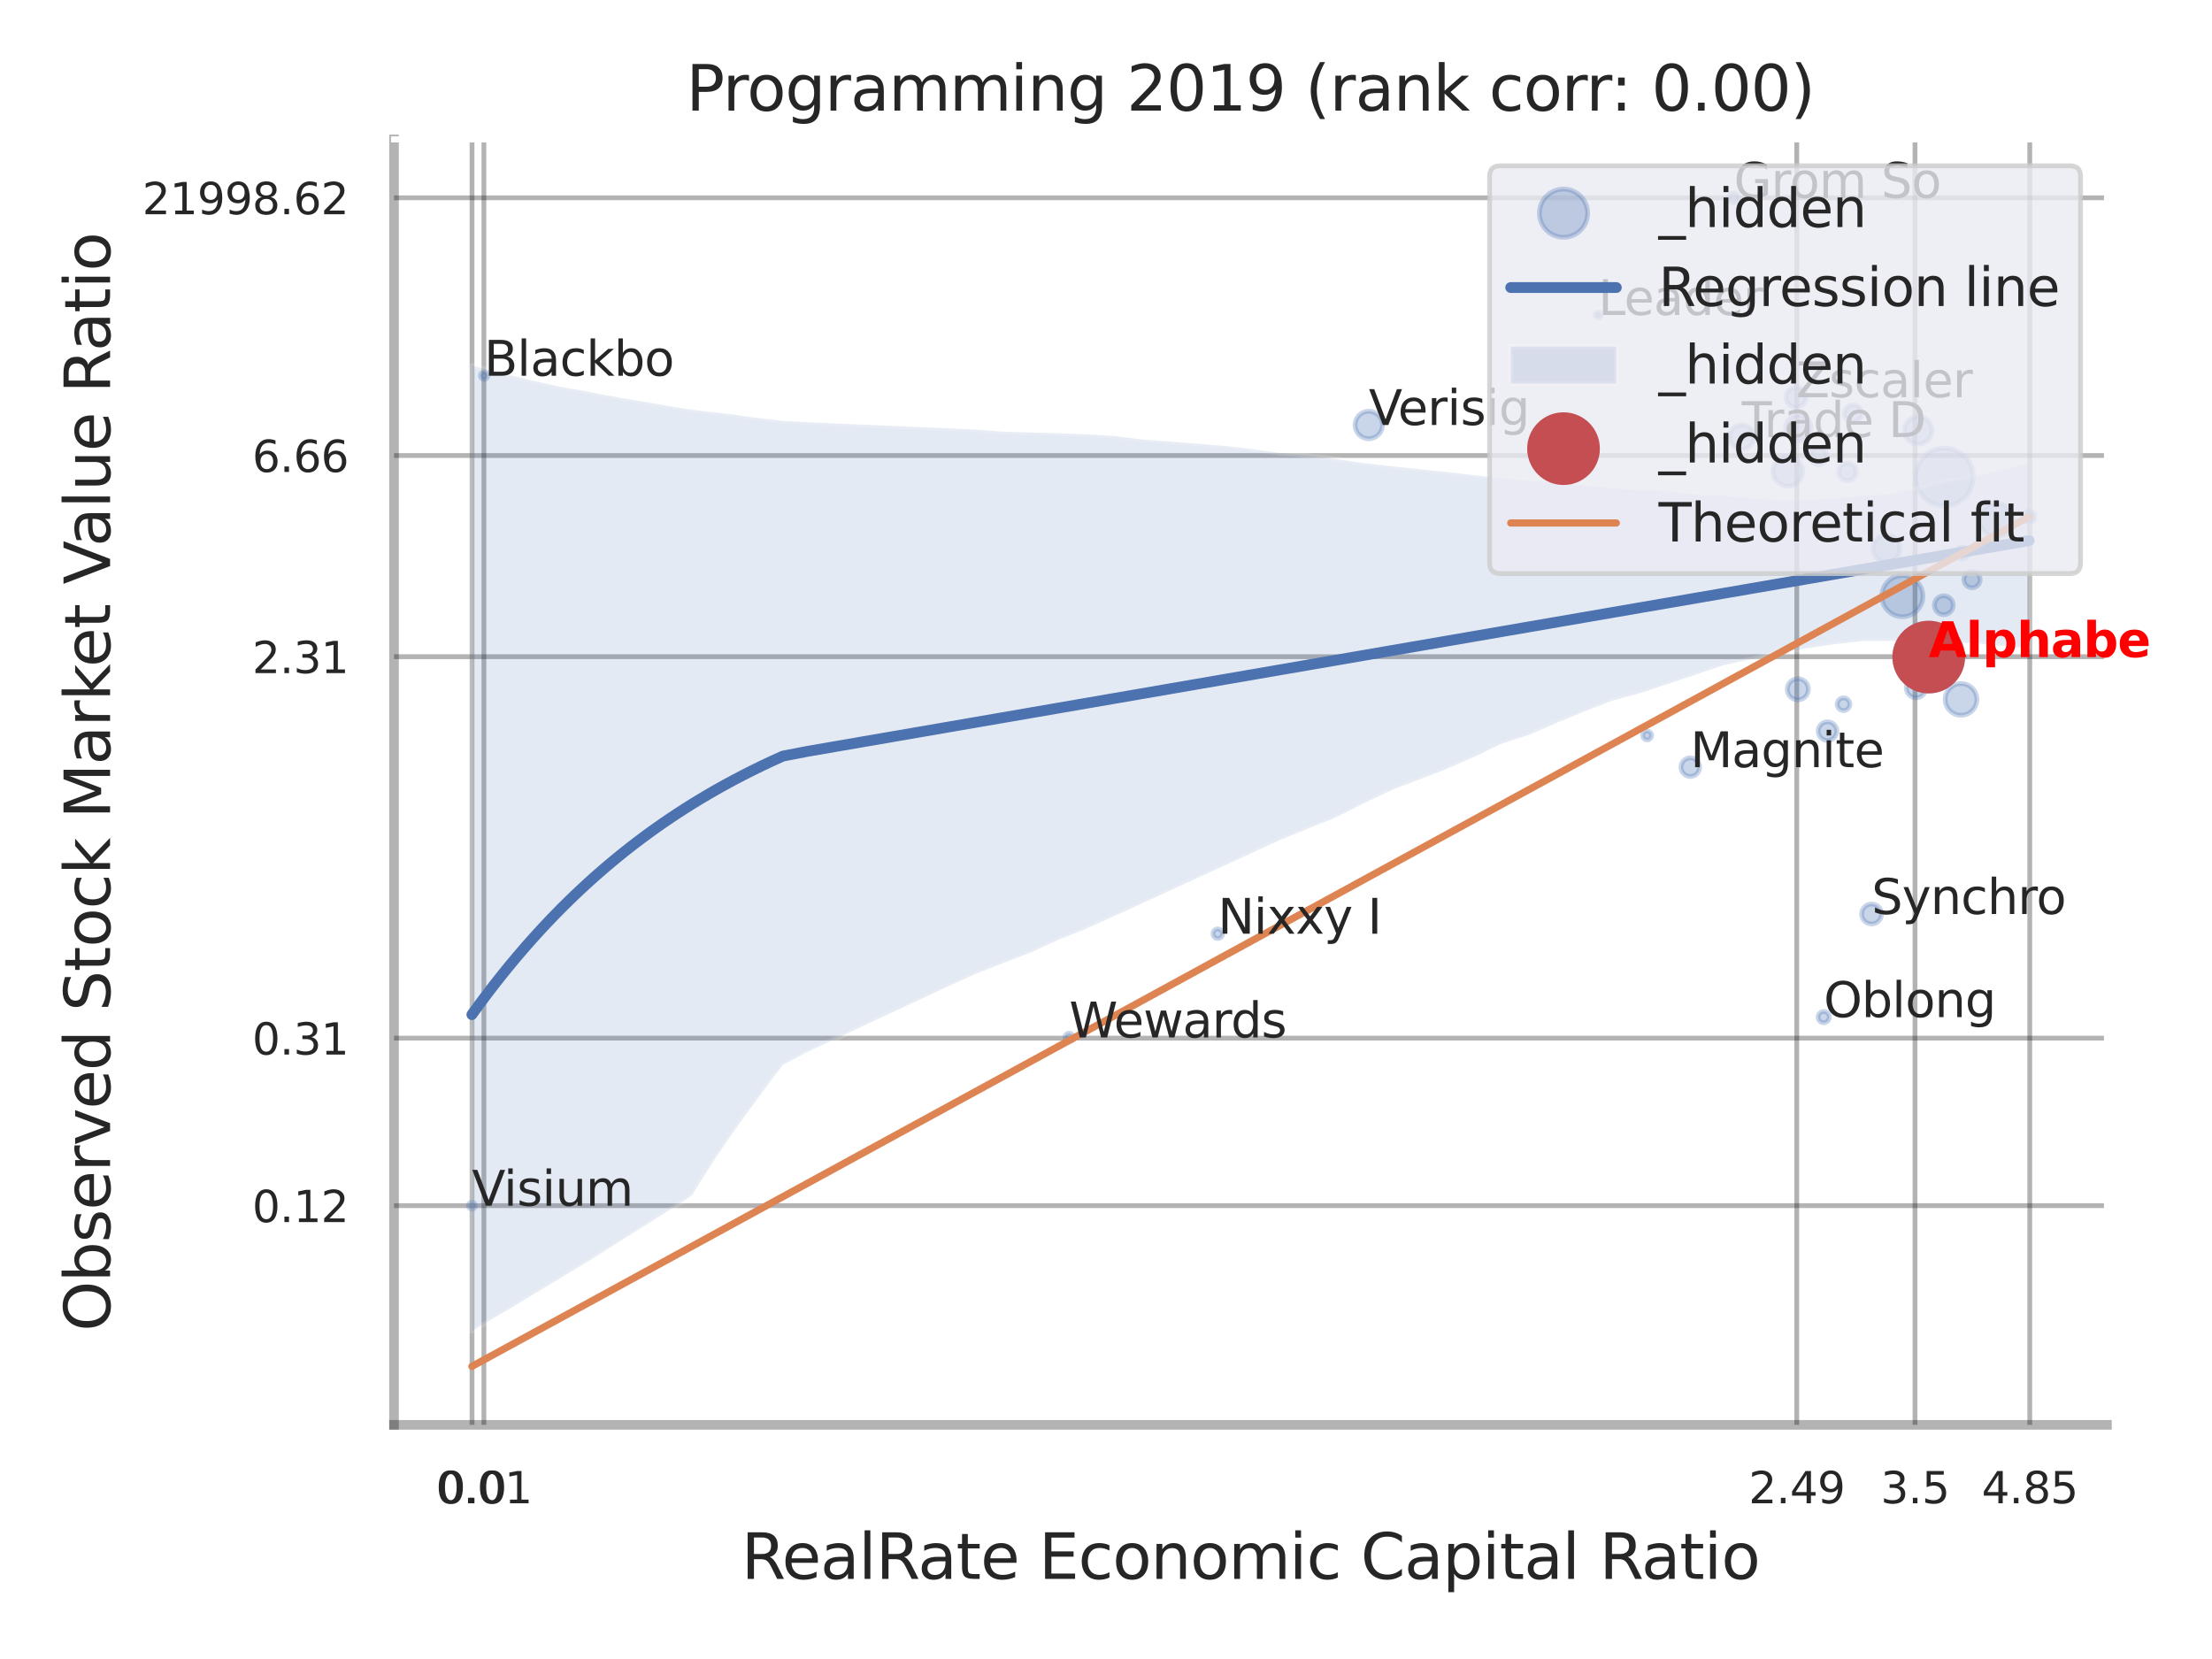 <?xml version="1.0" encoding="utf-8" standalone="no"?>
<!DOCTYPE svg PUBLIC "-//W3C//DTD SVG 1.1//EN"
  "http://www.w3.org/Graphics/SVG/1.1/DTD/svg11.dtd">
<svg xmlns:xlink="http://www.w3.org/1999/xlink" width="460.8pt" height="345.6pt" viewBox="0 0 460.8 345.6" xmlns="http://www.w3.org/2000/svg" version="1.1">
 <defs>
  <style type="text/css">*{stroke-linejoin: round; stroke-linecap: butt}</style>
 </defs>
 <g id="figure_1">
  <g id="patch_1">
   <path d="M 0 345.6 
L 460.8 345.6 
L 460.8 0 
L 0 0 
z
" style="fill: #ffffff"/>
  </g>
  <g id="axes_1">
   <g id="patch_2">
    <path d="M 82.08 296.82 
L 438.918 296.82 
L 438.918 29.04 
L 82.08 29.04 
z
" style="fill: #ffffff"/>
   </g>
   <g id="matplotlib.axis_1">
    <g id="xtick_1">
     <g id="line2d_1">
      <path d="M 98.333 296.82 
L 98.333 29.04 
" clip-path="url(#p4c570647e0)" style="fill: none; stroke: #000000; stroke-opacity: 0.3; stroke-linecap: round"/>
     </g>
     <g id="text_1">
      <!-- 0.0 -->
      <g style="fill: #262626" transform="translate(91.177 313.159) scale(0.09 -0.09)">
       <defs>
        <path id="DejaVuSans-30" d="M 2034 4250 
Q 1547 4250 1301 3770 
Q 1056 3291 1056 2328 
Q 1056 1369 1301 889 
Q 1547 409 2034 409 
Q 2525 409 2770 889 
Q 3016 1369 3016 2328 
Q 3016 3291 2770 3770 
Q 2525 4250 2034 4250 
z
M 2034 4750 
Q 2819 4750 3233 4129 
Q 3647 3509 3647 2328 
Q 3647 1150 3233 529 
Q 2819 -91 2034 -91 
Q 1250 -91 836 529 
Q 422 1150 422 2328 
Q 422 3509 836 4129 
Q 1250 4750 2034 4750 
z
" transform="scale(0.016)"/>
        <path id="DejaVuSans-2e" d="M 684 794 
L 1344 794 
L 1344 0 
L 684 0 
L 684 794 
z
" transform="scale(0.016)"/>
       </defs>
       <use xlink:href="#DejaVuSans-30"/>
       <use xlink:href="#DejaVuSans-2e" transform="translate(63.623 0)"/>
       <use xlink:href="#DejaVuSans-30" transform="translate(95.41 0)"/>
      </g>
     </g>
    </g>
    <g id="xtick_2">
     <g id="line2d_2">
      <path d="M 100.806 296.82 
L 100.806 29.04 
" clip-path="url(#p4c570647e0)" style="fill: none; stroke: #000000; stroke-opacity: 0.3; stroke-linecap: round"/>
     </g>
     <g id="text_2">
      <!-- 0.01 -->
      <g style="fill: #262626" transform="translate(90.786 313.159) scale(0.09 -0.09)">
       <defs>
        <path id="DejaVuSans-31" d="M 794 531 
L 1825 531 
L 1825 4091 
L 703 3866 
L 703 4441 
L 1819 4666 
L 2450 4666 
L 2450 531 
L 3481 531 
L 3481 0 
L 794 0 
L 794 531 
z
" transform="scale(0.016)"/>
       </defs>
       <use xlink:href="#DejaVuSans-30"/>
       <use xlink:href="#DejaVuSans-2e" transform="translate(63.623 0)"/>
       <use xlink:href="#DejaVuSans-30" transform="translate(95.41 0)"/>
       <use xlink:href="#DejaVuSans-31" transform="translate(159.033 0)"/>
      </g>
     </g>
    </g>
    <g id="xtick_3">
     <g id="line2d_3">
      <path d="M 374.301 296.82 
L 374.301 29.04 
" clip-path="url(#p4c570647e0)" style="fill: none; stroke: #000000; stroke-opacity: 0.3; stroke-linecap: round"/>
     </g>
     <g id="text_3">
      <!-- 2.49 -->
      <g style="fill: #262626" transform="translate(364.281 313.159) scale(0.09 -0.09)">
       <defs>
        <path id="DejaVuSans-32" d="M 1228 531 
L 3431 531 
L 3431 0 
L 469 0 
L 469 531 
Q 828 903 1448 1529 
Q 2069 2156 2228 2338 
Q 2531 2678 2651 2914 
Q 2772 3150 2772 3378 
Q 2772 3750 2511 3984 
Q 2250 4219 1831 4219 
Q 1534 4219 1204 4116 
Q 875 4013 500 3803 
L 500 4441 
Q 881 4594 1212 4672 
Q 1544 4750 1819 4750 
Q 2544 4750 2975 4387 
Q 3406 4025 3406 3419 
Q 3406 3131 3298 2873 
Q 3191 2616 2906 2266 
Q 2828 2175 2409 1742 
Q 1991 1309 1228 531 
z
" transform="scale(0.016)"/>
        <path id="DejaVuSans-34" d="M 2419 4116 
L 825 1625 
L 2419 1625 
L 2419 4116 
z
M 2253 4666 
L 3047 4666 
L 3047 1625 
L 3713 1625 
L 3713 1100 
L 3047 1100 
L 3047 0 
L 2419 0 
L 2419 1100 
L 313 1100 
L 313 1709 
L 2253 4666 
z
" transform="scale(0.016)"/>
        <path id="DejaVuSans-39" d="M 703 97 
L 703 672 
Q 941 559 1184 500 
Q 1428 441 1663 441 
Q 2288 441 2617 861 
Q 2947 1281 2994 2138 
Q 2813 1869 2534 1725 
Q 2256 1581 1919 1581 
Q 1219 1581 811 2004 
Q 403 2428 403 3163 
Q 403 3881 828 4315 
Q 1253 4750 1959 4750 
Q 2769 4750 3195 4129 
Q 3622 3509 3622 2328 
Q 3622 1225 3098 567 
Q 2575 -91 1691 -91 
Q 1453 -91 1209 -44 
Q 966 3 703 97 
z
M 1959 2075 
Q 2384 2075 2632 2365 
Q 2881 2656 2881 3163 
Q 2881 3666 2632 3958 
Q 2384 4250 1959 4250 
Q 1534 4250 1286 3958 
Q 1038 3666 1038 3163 
Q 1038 2656 1286 2365 
Q 1534 2075 1959 2075 
z
" transform="scale(0.016)"/>
       </defs>
       <use xlink:href="#DejaVuSans-32"/>
       <use xlink:href="#DejaVuSans-2e" transform="translate(63.623 0)"/>
       <use xlink:href="#DejaVuSans-34" transform="translate(95.41 0)"/>
       <use xlink:href="#DejaVuSans-39" transform="translate(159.033 0)"/>
      </g>
     </g>
    </g>
    <g id="xtick_4">
     <g id="line2d_4">
      <path d="M 398.931 296.82 
L 398.931 29.04 
" clip-path="url(#p4c570647e0)" style="fill: none; stroke: #000000; stroke-opacity: 0.3; stroke-linecap: round"/>
     </g>
     <g id="text_4">
      <!-- 3.5 -->
      <g style="fill: #262626" transform="translate(391.775 313.159) scale(0.09 -0.09)">
       <defs>
        <path id="DejaVuSans-33" d="M 2597 2516 
Q 3050 2419 3304 2112 
Q 3559 1806 3559 1356 
Q 3559 666 3084 287 
Q 2609 -91 1734 -91 
Q 1441 -91 1130 -33 
Q 819 25 488 141 
L 488 750 
Q 750 597 1062 519 
Q 1375 441 1716 441 
Q 2309 441 2620 675 
Q 2931 909 2931 1356 
Q 2931 1769 2642 2001 
Q 2353 2234 1838 2234 
L 1294 2234 
L 1294 2753 
L 1863 2753 
Q 2328 2753 2575 2939 
Q 2822 3125 2822 3475 
Q 2822 3834 2567 4026 
Q 2313 4219 1838 4219 
Q 1578 4219 1281 4162 
Q 984 4106 628 3988 
L 628 4550 
Q 988 4650 1302 4700 
Q 1616 4750 1894 4750 
Q 2613 4750 3031 4423 
Q 3450 4097 3450 3541 
Q 3450 3153 3228 2886 
Q 3006 2619 2597 2516 
z
" transform="scale(0.016)"/>
        <path id="DejaVuSans-35" d="M 691 4666 
L 3169 4666 
L 3169 4134 
L 1269 4134 
L 1269 2991 
Q 1406 3038 1543 3061 
Q 1681 3084 1819 3084 
Q 2600 3084 3056 2656 
Q 3513 2228 3513 1497 
Q 3513 744 3044 326 
Q 2575 -91 1722 -91 
Q 1428 -91 1123 -41 
Q 819 9 494 109 
L 494 744 
Q 775 591 1075 516 
Q 1375 441 1709 441 
Q 2250 441 2565 725 
Q 2881 1009 2881 1497 
Q 2881 1984 2565 2268 
Q 2250 2553 1709 2553 
Q 1456 2553 1204 2497 
Q 953 2441 691 2322 
L 691 4666 
z
" transform="scale(0.016)"/>
       </defs>
       <use xlink:href="#DejaVuSans-33"/>
       <use xlink:href="#DejaVuSans-2e" transform="translate(63.623 0)"/>
       <use xlink:href="#DejaVuSans-35" transform="translate(95.41 0)"/>
      </g>
     </g>
    </g>
    <g id="xtick_5">
     <g id="line2d_5">
      <path d="M 422.838 296.82 
L 422.838 29.04 
" clip-path="url(#p4c570647e0)" style="fill: none; stroke: #000000; stroke-opacity: 0.3; stroke-linecap: round"/>
     </g>
     <g id="text_5">
      <!-- 4.85 -->
      <g style="fill: #262626" transform="translate(412.818 313.159) scale(0.09 -0.09)">
       <defs>
        <path id="DejaVuSans-38" d="M 2034 2216 
Q 1584 2216 1326 1975 
Q 1069 1734 1069 1313 
Q 1069 891 1326 650 
Q 1584 409 2034 409 
Q 2484 409 2743 651 
Q 3003 894 3003 1313 
Q 3003 1734 2745 1975 
Q 2488 2216 2034 2216 
z
M 1403 2484 
Q 997 2584 770 2862 
Q 544 3141 544 3541 
Q 544 4100 942 4425 
Q 1341 4750 2034 4750 
Q 2731 4750 3128 4425 
Q 3525 4100 3525 3541 
Q 3525 3141 3298 2862 
Q 3072 2584 2669 2484 
Q 3125 2378 3379 2068 
Q 3634 1759 3634 1313 
Q 3634 634 3220 271 
Q 2806 -91 2034 -91 
Q 1263 -91 848 271 
Q 434 634 434 1313 
Q 434 1759 690 2068 
Q 947 2378 1403 2484 
z
M 1172 3481 
Q 1172 3119 1398 2916 
Q 1625 2713 2034 2713 
Q 2441 2713 2670 2916 
Q 2900 3119 2900 3481 
Q 2900 3844 2670 4047 
Q 2441 4250 2034 4250 
Q 1625 4250 1398 4047 
Q 1172 3844 1172 3481 
z
" transform="scale(0.016)"/>
       </defs>
       <use xlink:href="#DejaVuSans-34"/>
       <use xlink:href="#DejaVuSans-2e" transform="translate(63.623 0)"/>
       <use xlink:href="#DejaVuSans-38" transform="translate(95.41 0)"/>
       <use xlink:href="#DejaVuSans-35" transform="translate(159.033 0)"/>
      </g>
     </g>
    </g>
    <g id="xtick_6"/>
    <g id="xtick_7"/>
    <g id="text_6">
     <!-- RealRate Economic Capital Ratio -->
     <g style="fill: #262626" transform="translate(154.446 328.908) scale(0.13 -0.13)">
      <defs>
       <path id="DejaVuSans-52" d="M 2841 2188 
Q 3044 2119 3236 1894 
Q 3428 1669 3622 1275 
L 4263 0 
L 3584 0 
L 2988 1197 
Q 2756 1666 2539 1819 
Q 2322 1972 1947 1972 
L 1259 1972 
L 1259 0 
L 628 0 
L 628 4666 
L 2053 4666 
Q 2853 4666 3247 4331 
Q 3641 3997 3641 3322 
Q 3641 2881 3436 2590 
Q 3231 2300 2841 2188 
z
M 1259 4147 
L 1259 2491 
L 2053 2491 
Q 2509 2491 2742 2702 
Q 2975 2913 2975 3322 
Q 2975 3731 2742 3939 
Q 2509 4147 2053 4147 
L 1259 4147 
z
" transform="scale(0.016)"/>
       <path id="DejaVuSans-65" d="M 3597 1894 
L 3597 1613 
L 953 1613 
Q 991 1019 1311 708 
Q 1631 397 2203 397 
Q 2534 397 2845 478 
Q 3156 559 3463 722 
L 3463 178 
Q 3153 47 2828 -22 
Q 2503 -91 2169 -91 
Q 1331 -91 842 396 
Q 353 884 353 1716 
Q 353 2575 817 3079 
Q 1281 3584 2069 3584 
Q 2775 3584 3186 3129 
Q 3597 2675 3597 1894 
z
M 3022 2063 
Q 3016 2534 2758 2815 
Q 2500 3097 2075 3097 
Q 1594 3097 1305 2825 
Q 1016 2553 972 2059 
L 3022 2063 
z
" transform="scale(0.016)"/>
       <path id="DejaVuSans-61" d="M 2194 1759 
Q 1497 1759 1228 1600 
Q 959 1441 959 1056 
Q 959 750 1161 570 
Q 1363 391 1709 391 
Q 2188 391 2477 730 
Q 2766 1069 2766 1631 
L 2766 1759 
L 2194 1759 
z
M 3341 1997 
L 3341 0 
L 2766 0 
L 2766 531 
Q 2569 213 2275 61 
Q 1981 -91 1556 -91 
Q 1019 -91 701 211 
Q 384 513 384 1019 
Q 384 1609 779 1909 
Q 1175 2209 1959 2209 
L 2766 2209 
L 2766 2266 
Q 2766 2663 2505 2880 
Q 2244 3097 1772 3097 
Q 1472 3097 1187 3025 
Q 903 2953 641 2809 
L 641 3341 
Q 956 3463 1253 3523 
Q 1550 3584 1831 3584 
Q 2591 3584 2966 3190 
Q 3341 2797 3341 1997 
z
" transform="scale(0.016)"/>
       <path id="DejaVuSans-6c" d="M 603 4863 
L 1178 4863 
L 1178 0 
L 603 0 
L 603 4863 
z
" transform="scale(0.016)"/>
       <path id="DejaVuSans-74" d="M 1172 4494 
L 1172 3500 
L 2356 3500 
L 2356 3053 
L 1172 3053 
L 1172 1153 
Q 1172 725 1289 603 
Q 1406 481 1766 481 
L 2356 481 
L 2356 0 
L 1766 0 
Q 1100 0 847 248 
Q 594 497 594 1153 
L 594 3053 
L 172 3053 
L 172 3500 
L 594 3500 
L 594 4494 
L 1172 4494 
z
" transform="scale(0.016)"/>
       <path id="DejaVuSans-20" transform="scale(0.016)"/>
       <path id="DejaVuSans-45" d="M 628 4666 
L 3578 4666 
L 3578 4134 
L 1259 4134 
L 1259 2753 
L 3481 2753 
L 3481 2222 
L 1259 2222 
L 1259 531 
L 3634 531 
L 3634 0 
L 628 0 
L 628 4666 
z
" transform="scale(0.016)"/>
       <path id="DejaVuSans-63" d="M 3122 3366 
L 3122 2828 
Q 2878 2963 2633 3030 
Q 2388 3097 2138 3097 
Q 1578 3097 1268 2742 
Q 959 2388 959 1747 
Q 959 1106 1268 751 
Q 1578 397 2138 397 
Q 2388 397 2633 464 
Q 2878 531 3122 666 
L 3122 134 
Q 2881 22 2623 -34 
Q 2366 -91 2075 -91 
Q 1284 -91 818 406 
Q 353 903 353 1747 
Q 353 2603 823 3093 
Q 1294 3584 2113 3584 
Q 2378 3584 2631 3529 
Q 2884 3475 3122 3366 
z
" transform="scale(0.016)"/>
       <path id="DejaVuSans-6f" d="M 1959 3097 
Q 1497 3097 1228 2736 
Q 959 2375 959 1747 
Q 959 1119 1226 758 
Q 1494 397 1959 397 
Q 2419 397 2687 759 
Q 2956 1122 2956 1747 
Q 2956 2369 2687 2733 
Q 2419 3097 1959 3097 
z
M 1959 3584 
Q 2709 3584 3137 3096 
Q 3566 2609 3566 1747 
Q 3566 888 3137 398 
Q 2709 -91 1959 -91 
Q 1206 -91 779 398 
Q 353 888 353 1747 
Q 353 2609 779 3096 
Q 1206 3584 1959 3584 
z
" transform="scale(0.016)"/>
       <path id="DejaVuSans-6e" d="M 3513 2113 
L 3513 0 
L 2938 0 
L 2938 2094 
Q 2938 2591 2744 2837 
Q 2550 3084 2163 3084 
Q 1697 3084 1428 2787 
Q 1159 2491 1159 1978 
L 1159 0 
L 581 0 
L 581 3500 
L 1159 3500 
L 1159 2956 
Q 1366 3272 1645 3428 
Q 1925 3584 2291 3584 
Q 2894 3584 3203 3211 
Q 3513 2838 3513 2113 
z
" transform="scale(0.016)"/>
       <path id="DejaVuSans-6d" d="M 3328 2828 
Q 3544 3216 3844 3400 
Q 4144 3584 4550 3584 
Q 5097 3584 5394 3201 
Q 5691 2819 5691 2113 
L 5691 0 
L 5113 0 
L 5113 2094 
Q 5113 2597 4934 2840 
Q 4756 3084 4391 3084 
Q 3944 3084 3684 2787 
Q 3425 2491 3425 1978 
L 3425 0 
L 2847 0 
L 2847 2094 
Q 2847 2600 2669 2842 
Q 2491 3084 2119 3084 
Q 1678 3084 1418 2786 
Q 1159 2488 1159 1978 
L 1159 0 
L 581 0 
L 581 3500 
L 1159 3500 
L 1159 2956 
Q 1356 3278 1631 3431 
Q 1906 3584 2284 3584 
Q 2666 3584 2933 3390 
Q 3200 3197 3328 2828 
z
" transform="scale(0.016)"/>
       <path id="DejaVuSans-69" d="M 603 3500 
L 1178 3500 
L 1178 0 
L 603 0 
L 603 3500 
z
M 603 4863 
L 1178 4863 
L 1178 4134 
L 603 4134 
L 603 4863 
z
" transform="scale(0.016)"/>
       <path id="DejaVuSans-43" d="M 4122 4306 
L 4122 3641 
Q 3803 3938 3442 4084 
Q 3081 4231 2675 4231 
Q 1875 4231 1450 3742 
Q 1025 3253 1025 2328 
Q 1025 1406 1450 917 
Q 1875 428 2675 428 
Q 3081 428 3442 575 
Q 3803 722 4122 1019 
L 4122 359 
Q 3791 134 3420 21 
Q 3050 -91 2638 -91 
Q 1578 -91 968 557 
Q 359 1206 359 2328 
Q 359 3453 968 4101 
Q 1578 4750 2638 4750 
Q 3056 4750 3426 4639 
Q 3797 4528 4122 4306 
z
" transform="scale(0.016)"/>
       <path id="DejaVuSans-70" d="M 1159 525 
L 1159 -1331 
L 581 -1331 
L 581 3500 
L 1159 3500 
L 1159 2969 
Q 1341 3281 1617 3432 
Q 1894 3584 2278 3584 
Q 2916 3584 3314 3078 
Q 3713 2572 3713 1747 
Q 3713 922 3314 415 
Q 2916 -91 2278 -91 
Q 1894 -91 1617 61 
Q 1341 213 1159 525 
z
M 3116 1747 
Q 3116 2381 2855 2742 
Q 2594 3103 2138 3103 
Q 1681 3103 1420 2742 
Q 1159 2381 1159 1747 
Q 1159 1113 1420 752 
Q 1681 391 2138 391 
Q 2594 391 2855 752 
Q 3116 1113 3116 1747 
z
" transform="scale(0.016)"/>
      </defs>
      <use xlink:href="#DejaVuSans-52"/>
      <use xlink:href="#DejaVuSans-65" transform="translate(64.982 0)"/>
      <use xlink:href="#DejaVuSans-61" transform="translate(126.506 0)"/>
      <use xlink:href="#DejaVuSans-6c" transform="translate(187.785 0)"/>
      <use xlink:href="#DejaVuSans-52" transform="translate(215.568 0)"/>
      <use xlink:href="#DejaVuSans-61" transform="translate(282.801 0)"/>
      <use xlink:href="#DejaVuSans-74" transform="translate(344.08 0)"/>
      <use xlink:href="#DejaVuSans-65" transform="translate(383.289 0)"/>
      <use xlink:href="#DejaVuSans-20" transform="translate(444.812 0)"/>
      <use xlink:href="#DejaVuSans-45" transform="translate(476.6 0)"/>
      <use xlink:href="#DejaVuSans-63" transform="translate(539.783 0)"/>
      <use xlink:href="#DejaVuSans-6f" transform="translate(594.764 0)"/>
      <use xlink:href="#DejaVuSans-6e" transform="translate(655.945 0)"/>
      <use xlink:href="#DejaVuSans-6f" transform="translate(719.324 0)"/>
      <use xlink:href="#DejaVuSans-6d" transform="translate(780.506 0)"/>
      <use xlink:href="#DejaVuSans-69" transform="translate(877.918 0)"/>
      <use xlink:href="#DejaVuSans-63" transform="translate(905.701 0)"/>
      <use xlink:href="#DejaVuSans-20" transform="translate(960.682 0)"/>
      <use xlink:href="#DejaVuSans-43" transform="translate(992.469 0)"/>
      <use xlink:href="#DejaVuSans-61" transform="translate(1062.293 0)"/>
      <use xlink:href="#DejaVuSans-70" transform="translate(1123.572 0)"/>
      <use xlink:href="#DejaVuSans-69" transform="translate(1187.049 0)"/>
      <use xlink:href="#DejaVuSans-74" transform="translate(1214.832 0)"/>
      <use xlink:href="#DejaVuSans-61" transform="translate(1254.041 0)"/>
      <use xlink:href="#DejaVuSans-6c" transform="translate(1315.32 0)"/>
      <use xlink:href="#DejaVuSans-20" transform="translate(1343.104 0)"/>
      <use xlink:href="#DejaVuSans-52" transform="translate(1374.891 0)"/>
      <use xlink:href="#DejaVuSans-61" transform="translate(1442.123 0)"/>
      <use xlink:href="#DejaVuSans-74" transform="translate(1503.402 0)"/>
      <use xlink:href="#DejaVuSans-69" transform="translate(1542.611 0)"/>
      <use xlink:href="#DejaVuSans-6f" transform="translate(1570.395 0)"/>
     </g>
    </g>
   </g>
   <g id="matplotlib.axis_2">
    <g id="ytick_1">
     <g id="line2d_6">
      <path d="M 82.08 251.164 
L 438.918 251.164 
" clip-path="url(#p4c570647e0)" style="fill: none; stroke: #000000; stroke-opacity: 0.3; stroke-linecap: round"/>
     </g>
     <g id="text_7">
      <!-- 0.12 -->
      <g style="fill: #262626" transform="translate(52.541 254.584) scale(0.09 -0.09)">
       <use xlink:href="#DejaVuSans-30"/>
       <use xlink:href="#DejaVuSans-2e" transform="translate(63.623 0)"/>
       <use xlink:href="#DejaVuSans-31" transform="translate(95.41 0)"/>
       <use xlink:href="#DejaVuSans-32" transform="translate(159.033 0)"/>
      </g>
     </g>
    </g>
    <g id="ytick_2">
     <g id="line2d_7">
      <path d="M 82.08 216.262 
L 438.918 216.262 
" clip-path="url(#p4c570647e0)" style="fill: none; stroke: #000000; stroke-opacity: 0.3; stroke-linecap: round"/>
     </g>
     <g id="text_8">
      <!-- 0.31 -->
      <g style="fill: #262626" transform="translate(52.541 219.681) scale(0.09 -0.09)">
       <use xlink:href="#DejaVuSans-30"/>
       <use xlink:href="#DejaVuSans-2e" transform="translate(63.623 0)"/>
       <use xlink:href="#DejaVuSans-33" transform="translate(95.41 0)"/>
       <use xlink:href="#DejaVuSans-31" transform="translate(159.033 0)"/>
      </g>
     </g>
    </g>
    <g id="ytick_3">
     <g id="line2d_8">
      <path d="M 82.08 136.802 
L 438.918 136.802 
" clip-path="url(#p4c570647e0)" style="fill: none; stroke: #000000; stroke-opacity: 0.3; stroke-linecap: round"/>
     </g>
     <g id="text_9">
      <!-- 2.31 -->
      <g style="fill: #262626" transform="translate(52.541 140.222) scale(0.09 -0.09)">
       <use xlink:href="#DejaVuSans-32"/>
       <use xlink:href="#DejaVuSans-2e" transform="translate(63.623 0)"/>
       <use xlink:href="#DejaVuSans-33" transform="translate(95.41 0)"/>
       <use xlink:href="#DejaVuSans-31" transform="translate(159.033 0)"/>
      </g>
     </g>
    </g>
    <g id="ytick_4">
     <g id="line2d_9">
      <path d="M 82.08 94.898 
L 438.918 94.898 
" clip-path="url(#p4c570647e0)" style="fill: none; stroke: #000000; stroke-opacity: 0.3; stroke-linecap: round"/>
     </g>
     <g id="text_10">
      <!-- 6.66 -->
      <g style="fill: #262626" transform="translate(52.541 98.318) scale(0.09 -0.09)">
       <defs>
        <path id="DejaVuSans-36" d="M 2113 2584 
Q 1688 2584 1439 2293 
Q 1191 2003 1191 1497 
Q 1191 994 1439 701 
Q 1688 409 2113 409 
Q 2538 409 2786 701 
Q 3034 994 3034 1497 
Q 3034 2003 2786 2293 
Q 2538 2584 2113 2584 
z
M 3366 4563 
L 3366 3988 
Q 3128 4100 2886 4159 
Q 2644 4219 2406 4219 
Q 1781 4219 1451 3797 
Q 1122 3375 1075 2522 
Q 1259 2794 1537 2939 
Q 1816 3084 2150 3084 
Q 2853 3084 3261 2657 
Q 3669 2231 3669 1497 
Q 3669 778 3244 343 
Q 2819 -91 2113 -91 
Q 1303 -91 875 529 
Q 447 1150 447 2328 
Q 447 3434 972 4092 
Q 1497 4750 2381 4750 
Q 2619 4750 2861 4703 
Q 3103 4656 3366 4563 
z
" transform="scale(0.016)"/>
       </defs>
       <use xlink:href="#DejaVuSans-36"/>
       <use xlink:href="#DejaVuSans-2e" transform="translate(63.623 0)"/>
       <use xlink:href="#DejaVuSans-36" transform="translate(95.41 0)"/>
       <use xlink:href="#DejaVuSans-36" transform="translate(159.033 0)"/>
      </g>
     </g>
    </g>
    <g id="ytick_5">
     <g id="line2d_10">
      <path d="M 82.08 41.208 
L 438.918 41.208 
" clip-path="url(#p4c570647e0)" style="fill: none; stroke: #000000; stroke-opacity: 0.3; stroke-linecap: round"/>
     </g>
     <g id="text_11">
      <!-- 21998.62 -->
      <g style="fill: #262626" transform="translate(29.636 44.627) scale(0.09 -0.09)">
       <use xlink:href="#DejaVuSans-32"/>
       <use xlink:href="#DejaVuSans-31" transform="translate(63.623 0)"/>
       <use xlink:href="#DejaVuSans-39" transform="translate(127.246 0)"/>
       <use xlink:href="#DejaVuSans-39" transform="translate(190.869 0)"/>
       <use xlink:href="#DejaVuSans-38" transform="translate(254.492 0)"/>
       <use xlink:href="#DejaVuSans-2e" transform="translate(318.115 0)"/>
       <use xlink:href="#DejaVuSans-36" transform="translate(349.902 0)"/>
       <use xlink:href="#DejaVuSans-32" transform="translate(413.525 0)"/>
      </g>
     </g>
    </g>
    <g id="ytick_6"/>
    <g id="ytick_7"/>
    <g id="ytick_8"/>
    <g id="text_12">
     <!-- Observed Stock Market Value Ratio -->
     <g style="fill: #262626" transform="translate(22.932 277.332) rotate(-90) scale(0.13 -0.13)">
      <defs>
       <path id="DejaVuSans-4f" d="M 2522 4238 
Q 1834 4238 1429 3725 
Q 1025 3213 1025 2328 
Q 1025 1447 1429 934 
Q 1834 422 2522 422 
Q 3209 422 3611 934 
Q 4013 1447 4013 2328 
Q 4013 3213 3611 3725 
Q 3209 4238 2522 4238 
z
M 2522 4750 
Q 3503 4750 4090 4092 
Q 4678 3434 4678 2328 
Q 4678 1225 4090 567 
Q 3503 -91 2522 -91 
Q 1538 -91 948 565 
Q 359 1222 359 2328 
Q 359 3434 948 4092 
Q 1538 4750 2522 4750 
z
" transform="scale(0.016)"/>
       <path id="DejaVuSans-62" d="M 3116 1747 
Q 3116 2381 2855 2742 
Q 2594 3103 2138 3103 
Q 1681 3103 1420 2742 
Q 1159 2381 1159 1747 
Q 1159 1113 1420 752 
Q 1681 391 2138 391 
Q 2594 391 2855 752 
Q 3116 1113 3116 1747 
z
M 1159 2969 
Q 1341 3281 1617 3432 
Q 1894 3584 2278 3584 
Q 2916 3584 3314 3078 
Q 3713 2572 3713 1747 
Q 3713 922 3314 415 
Q 2916 -91 2278 -91 
Q 1894 -91 1617 61 
Q 1341 213 1159 525 
L 1159 0 
L 581 0 
L 581 4863 
L 1159 4863 
L 1159 2969 
z
" transform="scale(0.016)"/>
       <path id="DejaVuSans-73" d="M 2834 3397 
L 2834 2853 
Q 2591 2978 2328 3040 
Q 2066 3103 1784 3103 
Q 1356 3103 1142 2972 
Q 928 2841 928 2578 
Q 928 2378 1081 2264 
Q 1234 2150 1697 2047 
L 1894 2003 
Q 2506 1872 2764 1633 
Q 3022 1394 3022 966 
Q 3022 478 2636 193 
Q 2250 -91 1575 -91 
Q 1294 -91 989 -36 
Q 684 19 347 128 
L 347 722 
Q 666 556 975 473 
Q 1284 391 1588 391 
Q 1994 391 2212 530 
Q 2431 669 2431 922 
Q 2431 1156 2273 1281 
Q 2116 1406 1581 1522 
L 1381 1569 
Q 847 1681 609 1914 
Q 372 2147 372 2553 
Q 372 3047 722 3315 
Q 1072 3584 1716 3584 
Q 2034 3584 2315 3537 
Q 2597 3491 2834 3397 
z
" transform="scale(0.016)"/>
       <path id="DejaVuSans-72" d="M 2631 2963 
Q 2534 3019 2420 3045 
Q 2306 3072 2169 3072 
Q 1681 3072 1420 2755 
Q 1159 2438 1159 1844 
L 1159 0 
L 581 0 
L 581 3500 
L 1159 3500 
L 1159 2956 
Q 1341 3275 1631 3429 
Q 1922 3584 2338 3584 
Q 2397 3584 2469 3576 
Q 2541 3569 2628 3553 
L 2631 2963 
z
" transform="scale(0.016)"/>
       <path id="DejaVuSans-76" d="M 191 3500 
L 800 3500 
L 1894 563 
L 2988 3500 
L 3597 3500 
L 2284 0 
L 1503 0 
L 191 3500 
z
" transform="scale(0.016)"/>
       <path id="DejaVuSans-64" d="M 2906 2969 
L 2906 4863 
L 3481 4863 
L 3481 0 
L 2906 0 
L 2906 525 
Q 2725 213 2448 61 
Q 2172 -91 1784 -91 
Q 1150 -91 751 415 
Q 353 922 353 1747 
Q 353 2572 751 3078 
Q 1150 3584 1784 3584 
Q 2172 3584 2448 3432 
Q 2725 3281 2906 2969 
z
M 947 1747 
Q 947 1113 1208 752 
Q 1469 391 1925 391 
Q 2381 391 2643 752 
Q 2906 1113 2906 1747 
Q 2906 2381 2643 2742 
Q 2381 3103 1925 3103 
Q 1469 3103 1208 2742 
Q 947 2381 947 1747 
z
" transform="scale(0.016)"/>
       <path id="DejaVuSans-53" d="M 3425 4513 
L 3425 3897 
Q 3066 4069 2747 4153 
Q 2428 4238 2131 4238 
Q 1616 4238 1336 4038 
Q 1056 3838 1056 3469 
Q 1056 3159 1242 3001 
Q 1428 2844 1947 2747 
L 2328 2669 
Q 3034 2534 3370 2195 
Q 3706 1856 3706 1288 
Q 3706 609 3251 259 
Q 2797 -91 1919 -91 
Q 1588 -91 1214 -16 
Q 841 59 441 206 
L 441 856 
Q 825 641 1194 531 
Q 1563 422 1919 422 
Q 2459 422 2753 634 
Q 3047 847 3047 1241 
Q 3047 1584 2836 1778 
Q 2625 1972 2144 2069 
L 1759 2144 
Q 1053 2284 737 2584 
Q 422 2884 422 3419 
Q 422 4038 858 4394 
Q 1294 4750 2059 4750 
Q 2388 4750 2728 4690 
Q 3069 4631 3425 4513 
z
" transform="scale(0.016)"/>
       <path id="DejaVuSans-6b" d="M 581 4863 
L 1159 4863 
L 1159 1991 
L 2875 3500 
L 3609 3500 
L 1753 1863 
L 3688 0 
L 2938 0 
L 1159 1709 
L 1159 0 
L 581 0 
L 581 4863 
z
" transform="scale(0.016)"/>
       <path id="DejaVuSans-4d" d="M 628 4666 
L 1569 4666 
L 2759 1491 
L 3956 4666 
L 4897 4666 
L 4897 0 
L 4281 0 
L 4281 4097 
L 3078 897 
L 2444 897 
L 1241 4097 
L 1241 0 
L 628 0 
L 628 4666 
z
" transform="scale(0.016)"/>
       <path id="DejaVuSans-56" d="M 1831 0 
L 50 4666 
L 709 4666 
L 2188 738 
L 3669 4666 
L 4325 4666 
L 2547 0 
L 1831 0 
z
" transform="scale(0.016)"/>
       <path id="DejaVuSans-75" d="M 544 1381 
L 544 3500 
L 1119 3500 
L 1119 1403 
Q 1119 906 1312 657 
Q 1506 409 1894 409 
Q 2359 409 2629 706 
Q 2900 1003 2900 1516 
L 2900 3500 
L 3475 3500 
L 3475 0 
L 2900 0 
L 2900 538 
Q 2691 219 2414 64 
Q 2138 -91 1772 -91 
Q 1169 -91 856 284 
Q 544 659 544 1381 
z
M 1991 3584 
L 1991 3584 
z
" transform="scale(0.016)"/>
      </defs>
      <use xlink:href="#DejaVuSans-4f"/>
      <use xlink:href="#DejaVuSans-62" transform="translate(78.711 0)"/>
      <use xlink:href="#DejaVuSans-73" transform="translate(142.188 0)"/>
      <use xlink:href="#DejaVuSans-65" transform="translate(194.287 0)"/>
      <use xlink:href="#DejaVuSans-72" transform="translate(255.811 0)"/>
      <use xlink:href="#DejaVuSans-76" transform="translate(296.924 0)"/>
      <use xlink:href="#DejaVuSans-65" transform="translate(356.104 0)"/>
      <use xlink:href="#DejaVuSans-64" transform="translate(417.627 0)"/>
      <use xlink:href="#DejaVuSans-20" transform="translate(481.104 0)"/>
      <use xlink:href="#DejaVuSans-53" transform="translate(512.891 0)"/>
      <use xlink:href="#DejaVuSans-74" transform="translate(576.367 0)"/>
      <use xlink:href="#DejaVuSans-6f" transform="translate(615.576 0)"/>
      <use xlink:href="#DejaVuSans-63" transform="translate(676.758 0)"/>
      <use xlink:href="#DejaVuSans-6b" transform="translate(731.738 0)"/>
      <use xlink:href="#DejaVuSans-20" transform="translate(789.648 0)"/>
      <use xlink:href="#DejaVuSans-4d" transform="translate(821.436 0)"/>
      <use xlink:href="#DejaVuSans-61" transform="translate(907.715 0)"/>
      <use xlink:href="#DejaVuSans-72" transform="translate(968.994 0)"/>
      <use xlink:href="#DejaVuSans-6b" transform="translate(1010.107 0)"/>
      <use xlink:href="#DejaVuSans-65" transform="translate(1064.393 0)"/>
      <use xlink:href="#DejaVuSans-74" transform="translate(1125.916 0)"/>
      <use xlink:href="#DejaVuSans-20" transform="translate(1165.125 0)"/>
      <use xlink:href="#DejaVuSans-56" transform="translate(1196.912 0)"/>
      <use xlink:href="#DejaVuSans-61" transform="translate(1257.57 0)"/>
      <use xlink:href="#DejaVuSans-6c" transform="translate(1318.85 0)"/>
      <use xlink:href="#DejaVuSans-75" transform="translate(1346.633 0)"/>
      <use xlink:href="#DejaVuSans-65" transform="translate(1410.012 0)"/>
      <use xlink:href="#DejaVuSans-20" transform="translate(1471.535 0)"/>
      <use xlink:href="#DejaVuSans-52" transform="translate(1503.322 0)"/>
      <use xlink:href="#DejaVuSans-61" transform="translate(1570.555 0)"/>
      <use xlink:href="#DejaVuSans-74" transform="translate(1631.834 0)"/>
      <use xlink:href="#DejaVuSans-69" transform="translate(1671.043 0)"/>
      <use xlink:href="#DejaVuSans-6f" transform="translate(1698.826 0)"/>
     </g>
    </g>
   </g>
   <g id="PathCollection_1">
    <path d="M 379.913 213.051 
C 380.224 213.051 380.522 212.928 380.741 212.708 
C 380.961 212.489 381.084 212.191 381.084 211.88 
C 381.084 211.569 380.961 211.271 380.741 211.052 
C 380.522 210.832 380.224 210.709 379.913 210.709 
C 379.602 210.709 379.304 210.832 379.085 211.052 
C 378.865 211.271 378.742 211.569 378.742 211.88 
C 378.742 212.191 378.865 212.489 379.085 212.708 
C 379.304 212.928 379.602 213.051 379.913 213.051 
z
" clip-path="url(#p4c570647e0)" style="fill: #4c72b0; fill-opacity: 0.3; stroke: #4c72b0; stroke-opacity: 0.3"/>
    <path d="M 422.699 108.785 
C 423.004 108.785 423.297 108.663 423.513 108.447 
C 423.729 108.231 423.851 107.938 423.851 107.633 
C 423.851 107.327 423.729 107.034 423.513 106.818 
C 423.297 106.602 423.004 106.481 422.699 106.481 
C 422.393 106.481 422.1 106.602 421.884 106.818 
C 421.668 107.034 421.546 107.327 421.546 107.633 
C 421.546 107.938 421.668 108.231 421.884 108.447 
C 422.1 108.663 422.393 108.785 422.699 108.785 
z
" clip-path="url(#p4c570647e0)" style="fill: #4c72b0; fill-opacity: 0.3; stroke: #4c72b0; stroke-opacity: 0.3"/>
    <path d="M 415.877 111.799 
C 416.798 111.799 417.681 111.433 418.332 110.782 
C 418.983 110.131 419.349 109.248 419.349 108.327 
C 419.349 107.407 418.983 106.524 418.332 105.872 
C 417.681 105.221 416.798 104.856 415.877 104.856 
C 414.957 104.856 414.073 105.221 413.422 105.872 
C 412.771 106.524 412.406 107.407 412.406 108.327 
C 412.406 109.248 412.771 110.131 413.422 110.782 
C 414.073 111.433 414.957 111.799 415.877 111.799 
z
" clip-path="url(#p4c570647e0)" style="fill: #4c72b0; fill-opacity: 0.3; stroke: #4c72b0; stroke-opacity: 0.3"/>
    <path d="M 374.614 91.845 
C 375.322 91.845 376.002 91.564 376.502 91.063 
C 377.003 90.562 377.284 89.883 377.284 89.175 
C 377.284 88.467 377.003 87.788 376.502 87.288 
C 376.002 86.787 375.322 86.506 374.614 86.506 
C 373.906 86.506 373.227 86.787 372.727 87.288 
C 372.226 87.788 371.945 88.467 371.945 89.175 
C 371.945 89.883 372.226 90.562 372.727 91.063 
C 373.227 91.564 373.906 91.845 374.614 91.845 
z
" clip-path="url(#p4c570647e0)" style="fill: #4c72b0; fill-opacity: 0.3; stroke: #4c72b0; stroke-opacity: 0.3"/>
    <path d="M 285.142 91.393 
C 285.901 91.393 286.629 91.091 287.166 90.554 
C 287.703 90.018 288.004 89.289 288.004 88.53 
C 288.004 87.771 287.703 87.043 287.166 86.506 
C 286.629 85.97 285.901 85.668 285.142 85.668 
C 284.383 85.668 283.655 85.97 283.118 86.506 
C 282.581 87.043 282.28 87.771 282.28 88.53 
C 282.28 89.289 282.581 90.018 283.118 90.554 
C 283.655 91.091 284.383 91.393 285.142 91.393 
z
" clip-path="url(#p4c570647e0)" style="fill: #4c72b0; fill-opacity: 0.3; stroke: #4c72b0; stroke-opacity: 0.3"/>
    <path d="M 396.298 128.476 
C 397.436 128.476 398.527 128.024 399.331 127.219 
C 400.136 126.415 400.588 125.324 400.588 124.186 
C 400.588 123.048 400.136 121.957 399.331 121.153 
C 398.527 120.348 397.436 119.896 396.298 119.896 
C 395.161 119.896 394.069 120.348 393.265 121.153 
C 392.461 121.957 392.009 123.048 392.009 124.186 
C 392.009 125.324 392.461 126.415 393.265 127.219 
C 394.069 128.024 395.161 128.476 396.298 128.476 
z
" clip-path="url(#p4c570647e0)" style="fill: #4c72b0; fill-opacity: 0.3; stroke: #4c72b0; stroke-opacity: 0.3"/>
    <path d="M 98.3 251.899 
C 98.492 251.899 98.676 251.823 98.811 251.687 
C 98.947 251.552 99.023 251.368 99.023 251.176 
C 99.023 250.984 98.947 250.801 98.811 250.665 
C 98.676 250.53 98.492 250.453 98.3 250.453 
C 98.108 250.453 97.924 250.53 97.789 250.665 
C 97.653 250.801 97.577 250.984 97.577 251.176 
C 97.577 251.368 97.653 251.552 97.789 251.687 
C 97.924 251.823 98.108 251.899 98.3 251.899 
z
" clip-path="url(#p4c570647e0)" style="fill: #4c72b0; fill-opacity: 0.3; stroke: #4c72b0; stroke-opacity: 0.3"/>
    <path d="M 404.932 128.047 
C 405.455 128.047 405.956 127.839 406.326 127.469 
C 406.695 127.1 406.903 126.598 406.903 126.076 
C 406.903 125.553 406.695 125.052 406.326 124.682 
C 405.956 124.312 405.455 124.105 404.932 124.105 
C 404.409 124.105 403.908 124.312 403.538 124.682 
C 403.169 125.052 402.961 125.553 402.961 126.076 
C 402.961 126.598 403.169 127.1 403.538 127.469 
C 403.908 127.839 404.409 128.047 404.932 128.047 
z
" clip-path="url(#p4c570647e0)" style="fill: #4c72b0; fill-opacity: 0.3; stroke: #4c72b0; stroke-opacity: 0.3"/>
    <path d="M 389.887 192.477 
C 390.438 192.477 390.967 192.258 391.356 191.868 
C 391.746 191.479 391.965 190.95 391.965 190.399 
C 391.965 189.848 391.746 189.319 391.356 188.929 
C 390.967 188.539 390.438 188.32 389.887 188.32 
C 389.336 188.32 388.807 188.539 388.417 188.929 
C 388.028 189.319 387.809 189.848 387.809 190.399 
C 387.809 190.95 388.028 191.479 388.417 191.868 
C 388.807 192.258 389.336 192.477 389.887 192.477 
z
" clip-path="url(#p4c570647e0)" style="fill: #4c72b0; fill-opacity: 0.3; stroke: #4c72b0; stroke-opacity: 0.3"/>
    <path d="M 380.708 154.252 
C 381.224 154.252 381.719 154.047 382.084 153.682 
C 382.448 153.317 382.653 152.823 382.653 152.307 
C 382.653 151.791 382.448 151.296 382.084 150.932 
C 381.719 150.567 381.224 150.362 380.708 150.362 
C 380.193 150.362 379.698 150.567 379.333 150.932 
C 378.968 151.296 378.763 151.791 378.763 152.307 
C 378.763 152.823 378.968 153.317 379.333 153.682 
C 379.698 154.047 380.193 154.252 380.708 154.252 
z
" clip-path="url(#p4c570647e0)" style="fill: #4c72b0; fill-opacity: 0.3; stroke: #4c72b0; stroke-opacity: 0.3"/>
    <path d="M 410.806 122.451 
C 411.257 122.451 411.689 122.272 412.008 121.954 
C 412.327 121.635 412.506 121.203 412.506 120.752 
C 412.506 120.301 412.327 119.869 412.008 119.55 
C 411.689 119.231 411.257 119.052 410.806 119.052 
C 410.356 119.052 409.923 119.231 409.605 119.55 
C 409.286 119.869 409.107 120.301 409.107 120.752 
C 409.107 121.203 409.286 121.635 409.605 121.954 
C 409.923 122.272 410.356 122.451 410.806 122.451 
z
" clip-path="url(#p4c570647e0)" style="fill: #4c72b0; fill-opacity: 0.3; stroke: #4c72b0; stroke-opacity: 0.3"/>
    <path d="M 405.048 105.367 
C 406.643 105.367 408.173 104.733 409.301 103.605 
C 410.429 102.477 411.062 100.947 411.062 99.352 
C 411.062 97.757 410.429 96.227 409.301 95.099 
C 408.173 93.971 406.643 93.337 405.048 93.337 
C 403.453 93.337 401.923 93.971 400.795 95.099 
C 399.667 96.227 399.033 97.757 399.033 99.352 
C 399.033 100.947 399.667 102.477 400.795 103.605 
C 401.923 104.733 403.453 105.367 405.048 105.367 
z
" clip-path="url(#p4c570647e0)" style="fill: #4c72b0; fill-opacity: 0.3; stroke: #4c72b0; stroke-opacity: 0.3"/>
    <path d="M 399.152 145.358 
C 399.692 145.358 400.21 145.143 400.591 144.761 
C 400.973 144.379 401.188 143.862 401.188 143.322 
C 401.188 142.782 400.973 142.264 400.591 141.882 
C 400.21 141.5 399.692 141.285 399.152 141.285 
C 398.612 141.285 398.094 141.5 397.712 141.882 
C 397.33 142.264 397.116 142.782 397.116 143.322 
C 397.116 143.862 397.33 144.379 397.712 144.761 
C 398.094 145.143 398.612 145.358 399.152 145.358 
z
" clip-path="url(#p4c570647e0)" style="fill: #4c72b0; fill-opacity: 0.3; stroke: #4c72b0; stroke-opacity: 0.3"/>
    <path d="M 399.592 92.543 
C 400.355 92.543 401.087 92.24 401.627 91.7 
C 402.166 91.161 402.469 90.429 402.469 89.666 
C 402.469 88.903 402.166 88.171 401.627 87.631 
C 401.087 87.092 400.355 86.788 399.592 86.788 
C 398.829 86.788 398.097 87.092 397.558 87.631 
C 397.018 88.171 396.715 88.903 396.715 89.666 
C 396.715 90.429 397.018 91.161 397.558 91.7 
C 398.097 92.24 398.829 92.543 399.592 92.543 
z
" clip-path="url(#p4c570647e0)" style="fill: #4c72b0; fill-opacity: 0.3; stroke: #4c72b0; stroke-opacity: 0.3"/>
    <path d="M 384.045 148.017 
C 384.394 148.017 384.729 147.878 384.976 147.631 
C 385.223 147.384 385.362 147.049 385.362 146.7 
C 385.362 146.351 385.223 146.016 384.976 145.769 
C 384.729 145.522 384.394 145.383 384.045 145.383 
C 383.696 145.383 383.361 145.522 383.114 145.769 
C 382.867 146.016 382.728 146.351 382.728 146.7 
C 382.728 147.049 382.867 147.384 383.114 147.631 
C 383.361 147.878 383.696 148.017 384.045 148.017 
z
" clip-path="url(#p4c570647e0)" style="fill: #4c72b0; fill-opacity: 0.3; stroke: #4c72b0; stroke-opacity: 0.3"/>
    <path d="M 253.692 195.507 
C 253.956 195.507 254.21 195.402 254.397 195.215 
C 254.584 195.028 254.689 194.774 254.689 194.51 
C 254.689 194.245 254.584 193.992 254.397 193.804 
C 254.21 193.617 253.956 193.512 253.692 193.512 
C 253.427 193.512 253.173 193.617 252.986 193.804 
C 252.799 193.992 252.694 194.245 252.694 194.51 
C 252.694 194.774 252.799 195.028 252.986 195.215 
C 253.173 195.402 253.427 195.507 253.692 195.507 
z
" clip-path="url(#p4c570647e0)" style="fill: #4c72b0; fill-opacity: 0.3; stroke: #4c72b0; stroke-opacity: 0.3"/>
    <path d="M 374.525 145.789 
C 375.109 145.789 375.669 145.556 376.083 145.143 
C 376.496 144.73 376.728 144.17 376.728 143.585 
C 376.728 143.001 376.496 142.44 376.083 142.027 
C 375.669 141.614 375.109 141.382 374.525 141.382 
C 373.94 141.382 373.38 141.614 372.967 142.027 
C 372.553 142.44 372.321 143.001 372.321 143.585 
C 372.321 144.17 372.553 144.73 372.967 145.143 
C 373.38 145.556 373.94 145.789 374.525 145.789 
z
" clip-path="url(#p4c570647e0)" style="fill: #4c72b0; fill-opacity: 0.3; stroke: #4c72b0; stroke-opacity: 0.3"/>
    <path d="M 392.987 117.067 
C 393.734 117.067 394.449 116.77 394.977 116.243 
C 395.505 115.715 395.801 114.999 395.801 114.253 
C 395.801 113.507 395.505 112.791 394.977 112.264 
C 394.449 111.736 393.734 111.44 392.987 111.44 
C 392.241 111.44 391.526 111.736 390.998 112.264 
C 390.47 112.791 390.174 113.507 390.174 114.253 
C 390.174 114.999 390.47 115.715 390.998 116.243 
C 391.526 116.77 392.241 117.067 392.987 117.067 
z
" clip-path="url(#p4c570647e0)" style="fill: #4c72b0; fill-opacity: 0.3; stroke: #4c72b0; stroke-opacity: 0.3"/>
    <path d="M 343.129 154.134 
C 343.374 154.134 343.609 154.037 343.782 153.864 
C 343.955 153.691 344.052 153.456 344.052 153.211 
C 344.052 152.966 343.955 152.732 343.782 152.559 
C 343.609 152.386 343.374 152.288 343.129 152.288 
C 342.884 152.288 342.65 152.386 342.476 152.559 
C 342.303 152.732 342.206 152.966 342.206 153.211 
C 342.206 153.456 342.303 153.691 342.476 153.864 
C 342.65 154.037 342.884 154.134 343.129 154.134 
z
" clip-path="url(#p4c570647e0)" style="fill: #4c72b0; fill-opacity: 0.3; stroke: #4c72b0; stroke-opacity: 0.3"/>
    <path d="M 372.417 101.268 
C 373.237 101.268 374.024 100.942 374.603 100.362 
C 375.183 99.782 375.509 98.996 375.509 98.176 
C 375.509 97.356 375.183 96.569 374.603 95.99 
C 374.024 95.41 373.237 95.084 372.417 95.084 
C 371.597 95.084 370.811 95.41 370.231 95.99 
C 369.651 96.569 369.325 97.356 369.325 98.176 
C 369.325 98.996 369.651 99.782 370.231 100.362 
C 370.811 100.942 371.597 101.268 372.417 101.268 
z
" clip-path="url(#p4c570647e0)" style="fill: #4c72b0; fill-opacity: 0.3; stroke: #4c72b0; stroke-opacity: 0.3"/>
    <path d="M 100.845 79.028 
C 101.045 79.028 101.237 78.949 101.378 78.808 
C 101.52 78.666 101.599 78.474 101.599 78.274 
C 101.599 78.074 101.52 77.883 101.378 77.741 
C 101.237 77.6 101.045 77.52 100.845 77.52 
C 100.645 77.52 100.454 77.6 100.312 77.741 
C 100.171 77.883 100.091 78.074 100.091 78.274 
C 100.091 78.474 100.171 78.666 100.312 78.808 
C 100.454 78.949 100.645 79.028 100.845 79.028 
z
" clip-path="url(#p4c570647e0)" style="fill: #4c72b0; fill-opacity: 0.3; stroke: #4c72b0; stroke-opacity: 0.3"/>
    <path d="M 408.732 116.476 
C 409.061 116.476 409.377 116.345 409.611 116.112 
C 409.844 115.879 409.975 115.563 409.975 115.233 
C 409.975 114.903 409.844 114.587 409.611 114.354 
C 409.377 114.121 409.061 113.99 408.732 113.99 
C 408.402 113.99 408.086 114.121 407.852 114.354 
C 407.619 114.587 407.488 114.903 407.488 115.233 
C 407.488 115.563 407.619 115.879 407.852 116.112 
C 408.086 116.345 408.402 116.476 408.732 116.476 
z
" clip-path="url(#p4c570647e0)" style="fill: #4c72b0; fill-opacity: 0.3; stroke: #4c72b0; stroke-opacity: 0.3"/>
    <path d="M 352.122 161.757 
C 352.637 161.757 353.13 161.553 353.494 161.189 
C 353.858 160.825 354.062 160.332 354.062 159.817 
C 354.062 159.303 353.858 158.809 353.494 158.445 
C 353.13 158.082 352.637 157.877 352.122 157.877 
C 351.608 157.877 351.114 158.082 350.75 158.445 
C 350.387 158.809 350.182 159.303 350.182 159.817 
C 350.182 160.332 350.387 160.825 350.75 161.189 
C 351.114 161.553 351.608 161.757 352.122 161.757 
z
" clip-path="url(#p4c570647e0)" style="fill: #4c72b0; fill-opacity: 0.3; stroke: #4c72b0; stroke-opacity: 0.3"/>
    <path d="M 408.521 149.005 
C 409.398 149.005 410.239 148.657 410.859 148.037 
C 411.479 147.417 411.827 146.576 411.827 145.699 
C 411.827 144.822 411.479 143.981 410.859 143.361 
C 410.239 142.741 409.398 142.393 408.521 142.393 
C 407.644 142.393 406.803 142.741 406.183 143.361 
C 405.563 143.981 405.214 144.822 405.214 145.699 
C 405.214 146.576 405.563 147.417 406.183 148.037 
C 406.803 148.657 407.644 149.005 408.521 149.005 
z
" clip-path="url(#p4c570647e0)" style="fill: #4c72b0; fill-opacity: 0.3; stroke: #4c72b0; stroke-opacity: 0.3"/>
    <path d="M 222.725 216.996 
C 222.958 216.996 223.182 216.903 223.347 216.738 
C 223.512 216.573 223.604 216.35 223.604 216.116 
C 223.604 215.883 223.512 215.659 223.347 215.495 
C 223.182 215.33 222.958 215.237 222.725 215.237 
C 222.492 215.237 222.268 215.33 222.103 215.495 
C 221.938 215.659 221.846 215.883 221.846 216.116 
C 221.846 216.35 221.938 216.573 222.103 216.738 
C 222.268 216.903 222.492 216.996 222.725 216.996 
z
" clip-path="url(#p4c570647e0)" style="fill: #4c72b0; fill-opacity: 0.3; stroke: #4c72b0; stroke-opacity: 0.3"/>
    <path d="M 384.853 100.146 
C 385.34 100.146 385.808 99.952 386.153 99.608 
C 386.498 99.263 386.691 98.795 386.691 98.308 
C 386.691 97.82 386.498 97.352 386.153 97.007 
C 385.808 96.663 385.34 96.469 384.853 96.469 
C 384.365 96.469 383.897 96.663 383.553 97.007 
C 383.208 97.352 383.014 97.82 383.014 98.308 
C 383.014 98.795 383.208 99.263 383.553 99.608 
C 383.897 99.952 384.365 100.146 384.853 100.146 
z
" clip-path="url(#p4c570647e0)" style="fill: #4c72b0; fill-opacity: 0.3; stroke: #4c72b0; stroke-opacity: 0.3"/>
    <path d="M 378.809 96.796 
C 379.279 96.796 379.73 96.609 380.062 96.276 
C 380.395 95.944 380.582 95.493 380.582 95.023 
C 380.582 94.553 380.395 94.102 380.062 93.769 
C 379.73 93.437 379.279 93.25 378.809 93.25 
C 378.339 93.25 377.888 93.437 377.555 93.769 
C 377.223 94.102 377.036 94.553 377.036 95.023 
C 377.036 95.493 377.223 95.944 377.555 96.276 
C 377.888 96.609 378.339 96.796 378.809 96.796 
z
" clip-path="url(#p4c570647e0)" style="fill: #4c72b0; fill-opacity: 0.3; stroke: #4c72b0; stroke-opacity: 0.3"/>
    <path d="M 401.789 143.954 
C 403.665 143.954 405.463 143.209 406.789 141.883 
C 408.115 140.557 408.86 138.759 408.86 136.883 
C 408.86 135.008 408.115 133.209 406.789 131.883 
C 405.463 130.557 403.665 129.812 401.789 129.812 
C 399.914 129.812 398.115 130.557 396.789 131.883 
C 395.463 133.209 394.718 135.008 394.718 136.883 
C 394.718 138.759 395.463 140.557 396.789 141.883 
C 398.115 143.209 399.914 143.954 401.789 143.954 
z
" clip-path="url(#p4c570647e0)" style="fill: #4c72b0; fill-opacity: 0.3; stroke: #4c72b0; stroke-opacity: 0.3"/>
    <path d="M 361.192 42.273 
C 361.473 42.273 361.743 42.161 361.942 41.962 
C 362.141 41.763 362.253 41.493 362.253 41.212 
C 362.253 40.93 362.141 40.661 361.942 40.462 
C 361.743 40.263 361.473 40.151 361.192 40.151 
C 360.911 40.151 360.641 40.263 360.442 40.462 
C 360.243 40.661 360.131 40.93 360.131 41.212 
C 360.131 41.493 360.243 41.763 360.442 41.962 
C 360.641 42.161 360.911 42.273 361.192 42.273 
z
" clip-path="url(#p4c570647e0)" style="fill: #4c72b0; fill-opacity: 0.3; stroke: #4c72b0; stroke-opacity: 0.3"/>
    <path d="M 386.036 87.977 
C 386.52 87.977 386.985 87.785 387.327 87.442 
C 387.669 87.1 387.862 86.635 387.862 86.151 
C 387.862 85.667 387.669 85.202 387.327 84.86 
C 386.985 84.518 386.52 84.325 386.036 84.325 
C 385.552 84.325 385.087 84.518 384.745 84.86 
C 384.402 85.202 384.21 85.667 384.21 86.151 
C 384.21 86.635 384.402 87.1 384.745 87.442 
C 385.087 87.785 385.552 87.977 386.036 87.977 
z
" clip-path="url(#p4c570647e0)" style="fill: #4c72b0; fill-opacity: 0.3; stroke: #4c72b0; stroke-opacity: 0.3"/>
    <path d="M 362.847 93.598 
C 363.525 93.598 364.176 93.329 364.656 92.849 
C 365.136 92.369 365.405 91.718 365.405 91.04 
C 365.405 90.361 365.136 89.711 364.656 89.231 
C 364.176 88.751 363.525 88.481 362.847 88.481 
C 362.168 88.481 361.517 88.751 361.038 89.231 
C 360.558 89.711 360.288 90.361 360.288 91.04 
C 360.288 91.718 360.558 92.369 361.038 92.849 
C 361.517 93.329 362.168 93.598 362.847 93.598 
z
" clip-path="url(#p4c570647e0)" style="fill: #4c72b0; fill-opacity: 0.3; stroke: #4c72b0; stroke-opacity: 0.3"/>
    <path d="M 374.16 84.864 
C 374.72 84.864 375.257 84.641 375.653 84.246 
C 376.049 83.85 376.272 83.313 376.272 82.753 
C 376.272 82.193 376.049 81.656 375.653 81.26 
C 375.257 80.864 374.72 80.641 374.16 80.641 
C 373.6 80.641 373.063 80.864 372.667 81.26 
C 372.271 81.656 372.049 82.193 372.049 82.753 
C 372.049 83.313 372.271 83.85 372.667 84.246 
C 373.063 84.641 373.6 84.864 374.16 84.864 
z
" clip-path="url(#p4c570647e0)" style="fill: #4c72b0; fill-opacity: 0.3; stroke: #4c72b0; stroke-opacity: 0.3"/>
    <path d="M 332.934 66.229 
C 333.097 66.229 333.254 66.164 333.369 66.049 
C 333.484 65.933 333.549 65.777 333.549 65.614 
C 333.549 65.451 333.484 65.294 333.369 65.179 
C 333.254 65.064 333.097 64.999 332.934 64.999 
C 332.771 64.999 332.615 65.064 332.499 65.179 
C 332.384 65.294 332.319 65.451 332.319 65.614 
C 332.319 65.777 332.384 65.933 332.499 66.049 
C 332.615 66.164 332.771 66.229 332.934 66.229 
z
" clip-path="url(#p4c570647e0)" style="fill: #4c72b0; fill-opacity: 0.3; stroke: #4c72b0; stroke-opacity: 0.3"/>
   </g>
   <g id="FillBetweenPolyCollection_1">
    <defs>
     <path id="m285e2ceac9" d="M 98.3 -269.461 
L 98.3 -68.309 
L 99.019 -68.734 
L 99.748 -69.165 
L 100.486 -69.602 
L 101.234 -70.045 
L 101.992 -70.494 
L 102.76 -70.951 
L 103.538 -71.414 
L 104.328 -71.884 
L 105.129 -72.361 
L 105.941 -72.846 
L 106.765 -73.339 
L 107.601 -73.839 
L 108.45 -74.348 
L 109.311 -74.866 
L 110.186 -75.392 
L 111.075 -75.927 
L 111.978 -76.472 
L 112.895 -77.026 
L 113.828 -77.591 
L 114.776 -78.162 
L 115.74 -78.741 
L 116.721 -79.331 
L 117.719 -79.933 
L 118.736 -80.547 
L 119.77 -81.173 
L 120.824 -81.812 
L 121.899 -82.465 
L 122.993 -83.132 
L 124.11 -83.819 
L 125.249 -84.541 
L 126.411 -85.306 
L 127.597 -86.06 
L 128.809 -86.819 
L 130.048 -87.597 
L 131.314 -88.395 
L 132.609 -89.214 
L 133.934 -90.032 
L 135.292 -90.876 
L 136.682 -91.769 
L 138.108 -92.677 
L 139.57 -93.606 
L 141.071 -94.564 
L 142.613 -95.553 
L 144.198 -96.65 
L 145.829 -99.304 
L 147.508 -101.959 
L 149.239 -104.613 
L 151.024 -107.268 
L 152.867 -109.923 
L 154.772 -112.583 
L 156.743 -115.243 
L 158.786 -118.06 
L 160.905 -120.919 
L 163.106 -123.778 
L 168.285 -126.516 
L 174.067 -129.205 
L 179.849 -131.896 
L 185.632 -134.587 
L 191.414 -137.278 
L 197.196 -139.969 
L 202.978 -142.621 
L 208.76 -144.891 
L 214.542 -147.099 
L 220.324 -149.744 
L 226.106 -152.073 
L 231.889 -154.658 
L 237.671 -157.307 
L 243.453 -159.956 
L 249.235 -162.605 
L 255.017 -165.262 
L 260.799 -167.919 
L 266.581 -170.584 
L 272.363 -172.943 
L 278.146 -175.246 
L 283.928 -178.173 
L 289.71 -180.932 
L 295.492 -183.151 
L 301.274 -185.382 
L 307.056 -187.906 
L 312.838 -190.68 
L 318.62 -192.555 
L 324.403 -195.064 
L 330.185 -197.451 
L 335.967 -199.665 
L 341.749 -201.231 
L 347.531 -203.154 
L 353.313 -205.075 
L 359.095 -207.034 
L 364.877 -208.282 
L 370.659 -209.653 
L 376.442 -210.568 
L 382.224 -211.401 
L 388.006 -212.057 
L 393.788 -212.078 
L 399.57 -211.865 
L 405.352 -211.706 
L 411.134 -211.648 
L 416.916 -211.059 
L 422.699 -210.528 
L 422.699 -249.072 
L 422.699 -249.072 
L 416.916 -247.555 
L 411.134 -246.269 
L 405.352 -245.287 
L 399.57 -243.789 
L 393.788 -242.605 
L 388.006 -242.365 
L 382.224 -241.641 
L 376.442 -241.457 
L 370.659 -241.403 
L 364.877 -241.687 
L 359.095 -242.371 
L 353.313 -242.504 
L 347.531 -243.246 
L 341.749 -243.391 
L 335.967 -243.893 
L 330.185 -244.393 
L 324.403 -245.004 
L 318.62 -245.426 
L 312.838 -245.945 
L 307.056 -246.614 
L 301.274 -247.289 
L 295.492 -247.888 
L 289.71 -248.479 
L 283.928 -249.151 
L 278.146 -250.006 
L 272.363 -250.683 
L 266.581 -251.252 
L 260.799 -252.044 
L 255.017 -252.722 
L 249.235 -253.18 
L 243.453 -253.637 
L 237.671 -254.068 
L 231.889 -254.8 
L 226.106 -255.125 
L 220.324 -255.34 
L 214.542 -255.514 
L 208.76 -255.686 
L 202.978 -256.114 
L 197.196 -256.392 
L 191.414 -256.64 
L 185.632 -256.885 
L 179.849 -257.128 
L 174.067 -257.372 
L 168.285 -257.647 
L 163.106 -257.919 
L 160.905 -258.188 
L 158.786 -258.429 
L 156.743 -258.663 
L 154.772 -258.95 
L 152.867 -259.247 
L 151.024 -259.448 
L 149.239 -259.646 
L 147.508 -259.843 
L 145.829 -260.039 
L 144.198 -260.251 
L 142.613 -260.471 
L 141.071 -260.715 
L 139.57 -260.971 
L 138.108 -261.225 
L 136.682 -261.477 
L 135.292 -261.726 
L 133.934 -261.95 
L 132.609 -262.17 
L 131.314 -262.39 
L 130.048 -262.572 
L 128.809 -262.799 
L 127.597 -263.024 
L 126.411 -263.248 
L 125.249 -263.469 
L 124.11 -263.688 
L 122.993 -263.905 
L 121.899 -264.121 
L 120.824 -264.328 
L 119.77 -264.502 
L 118.736 -264.674 
L 117.719 -264.848 
L 116.721 -265.033 
L 115.74 -265.251 
L 114.776 -265.468 
L 113.828 -265.683 
L 112.895 -265.897 
L 111.978 -266.098 
L 111.075 -266.275 
L 110.186 -266.491 
L 109.311 -266.72 
L 108.45 -266.943 
L 107.601 -267.144 
L 106.765 -267.344 
L 105.941 -267.543 
L 105.129 -267.74 
L 104.328 -267.936 
L 103.538 -268.131 
L 102.76 -268.325 
L 101.992 -268.517 
L 101.234 -268.708 
L 100.486 -268.898 
L 99.748 -269.087 
L 99.019 -269.274 
L 98.3 -269.461 
z
" style="stroke: #ffffff; stroke-opacity: 0.15"/>
    </defs>
    <g clip-path="url(#p4c570647e0)">
     <use xlink:href="#m285e2ceac9" x="0" y="345.6" style="fill: #4c72b0; fill-opacity: 0.15; stroke: #ffffff; stroke-opacity: 0.15"/>
    </g>
   </g>
   <g id="PathCollection_2">
    <defs>
     <path id="m8186ed9496" d="M 0 7.071 
C 1.875 7.071 3.674 6.326 5 5 
C 6.326 3.674 7.071 1.875 7.071 0 
C 7.071 -1.875 6.326 -3.674 5 -5 
C 3.674 -6.326 1.875 -7.071 0 -7.071 
C -1.875 -7.071 -3.674 -6.326 -5 -5 
C -6.326 -3.674 -7.071 -1.875 -7.071 0 
C -7.071 1.875 -6.326 3.674 -5 5 
C -3.674 6.326 -1.875 7.071 0 7.071 
z
" style="stroke: #c44e52"/>
    </defs>
    <g clip-path="url(#p4c570647e0)">
     <use xlink:href="#m8186ed9496" x="401.789" y="136.883" style="fill: #c44e52; stroke: #c44e52"/>
    </g>
   </g>
   <g id="line2d_11">
    <path d="M 98.3 211.366 
L 99.019 210.369 
L 99.748 209.372 
L 100.486 208.374 
L 101.234 207.377 
L 101.992 206.379 
L 102.76 205.382 
L 103.538 204.384 
L 104.328 203.387 
L 105.129 202.389 
L 105.941 201.392 
L 106.765 200.394 
L 107.601 199.397 
L 108.45 198.399 
L 109.311 197.402 
L 110.186 196.405 
L 111.075 195.407 
L 111.978 194.41 
L 112.895 193.412 
L 113.828 192.415 
L 114.776 191.417 
L 115.74 190.42 
L 116.721 189.422 
L 117.719 188.425 
L 118.736 187.427 
L 119.77 186.43 
L 120.824 185.433 
L 121.899 184.435 
L 122.993 183.438 
L 124.11 182.44 
L 125.249 181.443 
L 126.411 180.445 
L 127.597 179.448 
L 128.809 178.45 
L 130.048 177.453 
L 131.314 176.455 
L 132.609 175.458 
L 133.934 174.46 
L 135.292 173.463 
L 136.682 172.466 
L 138.108 171.468 
L 139.57 170.471 
L 141.071 169.473 
L 142.613 168.476 
L 144.198 167.478 
L 145.829 166.481 
L 147.508 165.483 
L 149.239 164.486 
L 151.024 163.488 
L 152.867 162.491 
L 154.772 161.493 
L 156.743 160.496 
L 158.786 159.499 
L 160.905 158.501 
L 163.106 157.504 
L 168.285 156.506 
L 174.067 155.509 
L 179.849 154.511 
L 185.632 153.514 
L 191.414 152.516 
L 197.196 151.519 
L 202.978 150.521 
L 208.76 149.524 
L 214.542 148.527 
L 220.324 147.529 
L 226.106 146.532 
L 231.889 145.534 
L 237.671 144.537 
L 243.453 143.539 
L 249.235 142.542 
L 255.017 141.544 
L 260.799 140.547 
L 266.581 139.549 
L 272.363 138.552 
L 278.146 137.554 
L 283.928 136.557 
L 289.71 135.56 
L 295.492 134.562 
L 301.274 133.565 
L 307.056 132.567 
L 312.838 131.57 
L 318.62 130.572 
L 324.403 129.575 
L 330.185 128.577 
L 335.967 127.58 
L 341.749 126.582 
L 347.531 125.585 
L 353.313 124.588 
L 359.095 123.59 
L 364.877 122.593 
L 370.659 121.595 
L 376.442 120.598 
L 382.224 119.6 
L 388.006 118.603 
L 393.788 117.605 
L 399.57 116.608 
L 405.352 115.61 
L 411.134 114.613 
L 416.916 113.615 
L 422.699 112.618 
" clip-path="url(#p4c570647e0)" style="fill: none; stroke: #4c72b0; stroke-width: 2.25; stroke-linecap: round"/>
   </g>
   <g id="line2d_12">
    <path d="M 379.913 130.972 
L 422.699 107.624 
L 415.877 111.347 
L 374.614 133.864 
L 285.142 182.689 
L 396.298 122.031 
L 98.3 284.648 
L 404.932 117.32 
L 389.887 125.53 
L 380.708 130.538 
L 410.806 114.114 
L 405.048 117.256 
L 399.152 120.474 
L 399.592 120.234 
L 384.045 128.718 
L 253.692 199.851 
L 374.525 133.913 
L 392.987 123.838 
L 343.129 151.045 
L 372.417 135.063 
L 100.845 283.259 
L 408.732 115.246 
L 352.122 146.138 
L 408.521 115.361 
L 222.725 216.75 
L 384.853 128.277 
L 378.809 131.575 
L 401.789 119.035 
L 361.192 141.188 
L 386.036 127.631 
L 362.847 140.285 
L 374.16 134.112 
L 332.934 156.609 
" clip-path="url(#p4c570647e0)" style="fill: none; stroke: #dd8452; stroke-width: 1.5; stroke-linecap: round"/>
   </g>
   <g id="patch_3">
    <path d="M 82.08 296.82 
L 82.08 29.04 
" style="fill: none; opacity: 0.3; stroke: #000000; stroke-width: 2; stroke-linejoin: miter; stroke-linecap: square"/>
   </g>
   <g id="patch_4">
    <path d="M 438.918 296.82 
L 438.918 29.04 
" style="fill: none; stroke: #ffffff; stroke-width: 1.25; stroke-linejoin: miter; stroke-linecap: square"/>
   </g>
   <g id="patch_5">
    <path d="M 82.08 296.82 
L 438.918 296.82 
" style="fill: none; opacity: 0.3; stroke: #000000; stroke-width: 2; stroke-linejoin: miter; stroke-linecap: square"/>
   </g>
   <g id="patch_6">
    <path d="M 82.08 29.04 
L 438.918 29.04 
" style="fill: none; stroke: #ffffff; stroke-width: 1.25; stroke-linejoin: miter; stroke-linecap: square"/>
   </g>
   <g id="text_13">
    <!-- Oblong  -->
    <g style="fill: #262626" transform="translate(379.913 211.88) scale(0.1 -0.1)">
     <defs>
      <path id="DejaVuSans-67" d="M 2906 1791 
Q 2906 2416 2648 2759 
Q 2391 3103 1925 3103 
Q 1463 3103 1205 2759 
Q 947 2416 947 1791 
Q 947 1169 1205 825 
Q 1463 481 1925 481 
Q 2391 481 2648 825 
Q 2906 1169 2906 1791 
z
M 3481 434 
Q 3481 -459 3084 -895 
Q 2688 -1331 1869 -1331 
Q 1566 -1331 1297 -1286 
Q 1028 -1241 775 -1147 
L 775 -588 
Q 1028 -725 1275 -790 
Q 1522 -856 1778 -856 
Q 2344 -856 2625 -561 
Q 2906 -266 2906 331 
L 2906 616 
Q 2728 306 2450 153 
Q 2172 0 1784 0 
Q 1141 0 747 490 
Q 353 981 353 1791 
Q 353 2603 747 3093 
Q 1141 3584 1784 3584 
Q 2172 3584 2450 3431 
Q 2728 3278 2906 2969 
L 2906 3500 
L 3481 3500 
L 3481 434 
z
" transform="scale(0.016)"/>
     </defs>
     <use xlink:href="#DejaVuSans-4f"/>
     <use xlink:href="#DejaVuSans-62" transform="translate(78.711 0)"/>
     <use xlink:href="#DejaVuSans-6c" transform="translate(142.188 0)"/>
     <use xlink:href="#DejaVuSans-6f" transform="translate(169.971 0)"/>
     <use xlink:href="#DejaVuSans-6e" transform="translate(231.152 0)"/>
     <use xlink:href="#DejaVuSans-67" transform="translate(294.531 0)"/>
     <use xlink:href="#DejaVuSans-20" transform="translate(358.008 0)"/>
    </g>
   </g>
   <g id="text_14">
    <!-- Verisig -->
    <g style="fill: #262626" transform="translate(285.142 88.53) scale(0.1 -0.1)">
     <use xlink:href="#DejaVuSans-56"/>
     <use xlink:href="#DejaVuSans-65" transform="translate(60.658 0)"/>
     <use xlink:href="#DejaVuSans-72" transform="translate(122.182 0)"/>
     <use xlink:href="#DejaVuSans-69" transform="translate(163.295 0)"/>
     <use xlink:href="#DejaVuSans-73" transform="translate(191.078 0)"/>
     <use xlink:href="#DejaVuSans-69" transform="translate(243.178 0)"/>
     <use xlink:href="#DejaVuSans-67" transform="translate(270.961 0)"/>
    </g>
   </g>
   <g id="text_15">
    <!-- Visium  -->
    <g style="fill: #262626" transform="translate(98.3 251.176) scale(0.1 -0.1)">
     <use xlink:href="#DejaVuSans-56"/>
     <use xlink:href="#DejaVuSans-69" transform="translate(66.158 0)"/>
     <use xlink:href="#DejaVuSans-73" transform="translate(93.941 0)"/>
     <use xlink:href="#DejaVuSans-69" transform="translate(146.041 0)"/>
     <use xlink:href="#DejaVuSans-75" transform="translate(173.824 0)"/>
     <use xlink:href="#DejaVuSans-6d" transform="translate(237.203 0)"/>
     <use xlink:href="#DejaVuSans-20" transform="translate(334.615 0)"/>
    </g>
   </g>
   <g id="text_16">
    <!-- Synchro -->
    <g style="fill: #262626" transform="translate(389.887 190.399) scale(0.1 -0.1)">
     <defs>
      <path id="DejaVuSans-79" d="M 2059 -325 
Q 1816 -950 1584 -1140 
Q 1353 -1331 966 -1331 
L 506 -1331 
L 506 -850 
L 844 -850 
Q 1081 -850 1212 -737 
Q 1344 -625 1503 -206 
L 1606 56 
L 191 3500 
L 800 3500 
L 1894 763 
L 2988 3500 
L 3597 3500 
L 2059 -325 
z
" transform="scale(0.016)"/>
      <path id="DejaVuSans-68" d="M 3513 2113 
L 3513 0 
L 2938 0 
L 2938 2094 
Q 2938 2591 2744 2837 
Q 2550 3084 2163 3084 
Q 1697 3084 1428 2787 
Q 1159 2491 1159 1978 
L 1159 0 
L 581 0 
L 581 4863 
L 1159 4863 
L 1159 2956 
Q 1366 3272 1645 3428 
Q 1925 3584 2291 3584 
Q 2894 3584 3203 3211 
Q 3513 2838 3513 2113 
z
" transform="scale(0.016)"/>
     </defs>
     <use xlink:href="#DejaVuSans-53"/>
     <use xlink:href="#DejaVuSans-79" transform="translate(63.477 0)"/>
     <use xlink:href="#DejaVuSans-6e" transform="translate(122.656 0)"/>
     <use xlink:href="#DejaVuSans-63" transform="translate(186.035 0)"/>
     <use xlink:href="#DejaVuSans-68" transform="translate(241.016 0)"/>
     <use xlink:href="#DejaVuSans-72" transform="translate(304.395 0)"/>
     <use xlink:href="#DejaVuSans-6f" transform="translate(343.258 0)"/>
    </g>
   </g>
   <g id="text_17">
    <!-- Nixxy I -->
    <g style="fill: #262626" transform="translate(253.692 194.51) scale(0.1 -0.1)">
     <defs>
      <path id="DejaVuSans-4e" d="M 628 4666 
L 1478 4666 
L 3547 763 
L 3547 4666 
L 4159 4666 
L 4159 0 
L 3309 0 
L 1241 3903 
L 1241 0 
L 628 0 
L 628 4666 
z
" transform="scale(0.016)"/>
      <path id="DejaVuSans-78" d="M 3513 3500 
L 2247 1797 
L 3578 0 
L 2900 0 
L 1881 1375 
L 863 0 
L 184 0 
L 1544 1831 
L 300 3500 
L 978 3500 
L 1906 2253 
L 2834 3500 
L 3513 3500 
z
" transform="scale(0.016)"/>
      <path id="DejaVuSans-49" d="M 628 4666 
L 1259 4666 
L 1259 0 
L 628 0 
L 628 4666 
z
" transform="scale(0.016)"/>
     </defs>
     <use xlink:href="#DejaVuSans-4e"/>
     <use xlink:href="#DejaVuSans-69" transform="translate(74.805 0)"/>
     <use xlink:href="#DejaVuSans-78" transform="translate(102.588 0)"/>
     <use xlink:href="#DejaVuSans-78" transform="translate(161.768 0)"/>
     <use xlink:href="#DejaVuSans-79" transform="translate(220.947 0)"/>
     <use xlink:href="#DejaVuSans-20" transform="translate(280.127 0)"/>
     <use xlink:href="#DejaVuSans-49" transform="translate(311.914 0)"/>
    </g>
   </g>
   <g id="text_18">
    <!-- Blackbo -->
    <g style="fill: #262626" transform="translate(100.845 78.274) scale(0.1 -0.1)">
     <defs>
      <path id="DejaVuSans-42" d="M 1259 2228 
L 1259 519 
L 2272 519 
Q 2781 519 3026 730 
Q 3272 941 3272 1375 
Q 3272 1813 3026 2020 
Q 2781 2228 2272 2228 
L 1259 2228 
z
M 1259 4147 
L 1259 2741 
L 2194 2741 
Q 2656 2741 2882 2914 
Q 3109 3088 3109 3444 
Q 3109 3797 2882 3972 
Q 2656 4147 2194 4147 
L 1259 4147 
z
M 628 4666 
L 2241 4666 
Q 2963 4666 3353 4366 
Q 3744 4066 3744 3513 
Q 3744 3084 3544 2831 
Q 3344 2578 2956 2516 
Q 3422 2416 3680 2098 
Q 3938 1781 3938 1306 
Q 3938 681 3513 340 
Q 3088 0 2303 0 
L 628 0 
L 628 4666 
z
" transform="scale(0.016)"/>
     </defs>
     <use xlink:href="#DejaVuSans-42"/>
     <use xlink:href="#DejaVuSans-6c" transform="translate(68.604 0)"/>
     <use xlink:href="#DejaVuSans-61" transform="translate(96.387 0)"/>
     <use xlink:href="#DejaVuSans-63" transform="translate(157.666 0)"/>
     <use xlink:href="#DejaVuSans-6b" transform="translate(212.646 0)"/>
     <use xlink:href="#DejaVuSans-62" transform="translate(270.557 0)"/>
     <use xlink:href="#DejaVuSans-6f" transform="translate(334.033 0)"/>
    </g>
   </g>
   <g id="text_19">
    <!-- Magnite -->
    <g style="fill: #262626" transform="translate(352.122 159.817) scale(0.1 -0.1)">
     <use xlink:href="#DejaVuSans-4d"/>
     <use xlink:href="#DejaVuSans-61" transform="translate(86.279 0)"/>
     <use xlink:href="#DejaVuSans-67" transform="translate(147.559 0)"/>
     <use xlink:href="#DejaVuSans-6e" transform="translate(211.035 0)"/>
     <use xlink:href="#DejaVuSans-69" transform="translate(274.414 0)"/>
     <use xlink:href="#DejaVuSans-74" transform="translate(302.197 0)"/>
     <use xlink:href="#DejaVuSans-65" transform="translate(341.406 0)"/>
    </g>
   </g>
   <g id="text_20">
    <!-- Wewards -->
    <g style="fill: #262626" transform="translate(222.725 216.116) scale(0.1 -0.1)">
     <defs>
      <path id="DejaVuSans-57" d="M 213 4666 
L 850 4666 
L 1831 722 
L 2809 4666 
L 3519 4666 
L 4500 722 
L 5478 4666 
L 6119 4666 
L 4947 0 
L 4153 0 
L 3169 4050 
L 2175 0 
L 1381 0 
L 213 4666 
z
" transform="scale(0.016)"/>
      <path id="DejaVuSans-77" d="M 269 3500 
L 844 3500 
L 1563 769 
L 2278 3500 
L 2956 3500 
L 3675 769 
L 4391 3500 
L 4966 3500 
L 4050 0 
L 3372 0 
L 2619 2869 
L 1863 0 
L 1184 0 
L 269 3500 
z
" transform="scale(0.016)"/>
     </defs>
     <use xlink:href="#DejaVuSans-57"/>
     <use xlink:href="#DejaVuSans-65" transform="translate(93.002 0)"/>
     <use xlink:href="#DejaVuSans-77" transform="translate(154.525 0)"/>
     <use xlink:href="#DejaVuSans-61" transform="translate(236.312 0)"/>
     <use xlink:href="#DejaVuSans-72" transform="translate(297.592 0)"/>
     <use xlink:href="#DejaVuSans-64" transform="translate(336.955 0)"/>
     <use xlink:href="#DejaVuSans-73" transform="translate(400.432 0)"/>
    </g>
   </g>
   <g id="text_21">
    <!-- Alphabe -->
    <g style="fill: #ff0000" transform="translate(401.789 136.883) scale(0.1 -0.1)">
     <defs>
      <path id="DejaVuSans-Bold-41" d="M 3419 850 
L 1538 850 
L 1241 0 
L 31 0 
L 1759 4666 
L 3194 4666 
L 4922 0 
L 3713 0 
L 3419 850 
z
M 1838 1716 
L 3116 1716 
L 2478 3572 
L 1838 1716 
z
" transform="scale(0.016)"/>
      <path id="DejaVuSans-Bold-6c" d="M 538 4863 
L 1656 4863 
L 1656 0 
L 538 0 
L 538 4863 
z
" transform="scale(0.016)"/>
      <path id="DejaVuSans-Bold-70" d="M 1656 506 
L 1656 -1331 
L 538 -1331 
L 538 3500 
L 1656 3500 
L 1656 2988 
Q 1888 3294 2169 3439 
Q 2450 3584 2816 3584 
Q 3463 3584 3878 3070 
Q 4294 2556 4294 1747 
Q 4294 938 3878 423 
Q 3463 -91 2816 -91 
Q 2450 -91 2169 54 
Q 1888 200 1656 506 
z
M 2400 2772 
Q 2041 2772 1848 2508 
Q 1656 2244 1656 1747 
Q 1656 1250 1848 986 
Q 2041 722 2400 722 
Q 2759 722 2948 984 
Q 3138 1247 3138 1747 
Q 3138 2247 2948 2509 
Q 2759 2772 2400 2772 
z
" transform="scale(0.016)"/>
      <path id="DejaVuSans-Bold-68" d="M 4056 2131 
L 4056 0 
L 2931 0 
L 2931 347 
L 2931 1625 
Q 2931 2084 2911 2256 
Q 2891 2428 2841 2509 
Q 2775 2619 2662 2680 
Q 2550 2741 2406 2741 
Q 2056 2741 1856 2470 
Q 1656 2200 1656 1722 
L 1656 0 
L 538 0 
L 538 4863 
L 1656 4863 
L 1656 2988 
Q 1909 3294 2193 3439 
Q 2478 3584 2822 3584 
Q 3428 3584 3742 3212 
Q 4056 2841 4056 2131 
z
" transform="scale(0.016)"/>
      <path id="DejaVuSans-Bold-61" d="M 2106 1575 
Q 1756 1575 1579 1456 
Q 1403 1338 1403 1106 
Q 1403 894 1545 773 
Q 1688 653 1941 653 
Q 2256 653 2472 879 
Q 2688 1106 2688 1447 
L 2688 1575 
L 2106 1575 
z
M 3816 1997 
L 3816 0 
L 2688 0 
L 2688 519 
Q 2463 200 2181 54 
Q 1900 -91 1497 -91 
Q 953 -91 614 226 
Q 275 544 275 1050 
Q 275 1666 698 1953 
Q 1122 2241 2028 2241 
L 2688 2241 
L 2688 2328 
Q 2688 2594 2478 2717 
Q 2269 2841 1825 2841 
Q 1466 2841 1156 2769 
Q 847 2697 581 2553 
L 581 3406 
Q 941 3494 1303 3539 
Q 1666 3584 2028 3584 
Q 2975 3584 3395 3211 
Q 3816 2838 3816 1997 
z
" transform="scale(0.016)"/>
      <path id="DejaVuSans-Bold-62" d="M 2400 722 
Q 2759 722 2948 984 
Q 3138 1247 3138 1747 
Q 3138 2247 2948 2509 
Q 2759 2772 2400 2772 
Q 2041 2772 1848 2508 
Q 1656 2244 1656 1747 
Q 1656 1250 1848 986 
Q 2041 722 2400 722 
z
M 1656 2988 
Q 1888 3294 2169 3439 
Q 2450 3584 2816 3584 
Q 3463 3584 3878 3070 
Q 4294 2556 4294 1747 
Q 4294 938 3878 423 
Q 3463 -91 2816 -91 
Q 2450 -91 2169 54 
Q 1888 200 1656 506 
L 1656 0 
L 538 0 
L 538 4863 
L 1656 4863 
L 1656 2988 
z
" transform="scale(0.016)"/>
      <path id="DejaVuSans-Bold-65" d="M 4031 1759 
L 4031 1441 
L 1416 1441 
Q 1456 1047 1700 850 
Q 1944 653 2381 653 
Q 2734 653 3104 758 
Q 3475 863 3866 1075 
L 3866 213 
Q 3469 63 3072 -14 
Q 2675 -91 2278 -91 
Q 1328 -91 801 392 
Q 275 875 275 1747 
Q 275 2603 792 3093 
Q 1309 3584 2216 3584 
Q 3041 3584 3536 3087 
Q 4031 2591 4031 1759 
z
M 2881 2131 
Q 2881 2450 2695 2645 
Q 2509 2841 2209 2841 
Q 1884 2841 1681 2658 
Q 1478 2475 1428 2131 
L 2881 2131 
z
" transform="scale(0.016)"/>
     </defs>
     <use xlink:href="#DejaVuSans-Bold-41"/>
     <use xlink:href="#DejaVuSans-Bold-6c" transform="translate(77.393 0)"/>
     <use xlink:href="#DejaVuSans-Bold-70" transform="translate(111.67 0)"/>
     <use xlink:href="#DejaVuSans-Bold-68" transform="translate(183.252 0)"/>
     <use xlink:href="#DejaVuSans-Bold-61" transform="translate(254.443 0)"/>
     <use xlink:href="#DejaVuSans-Bold-62" transform="translate(321.924 0)"/>
     <use xlink:href="#DejaVuSans-Bold-65" transform="translate(393.506 0)"/>
    </g>
   </g>
   <g id="text_22">
    <!-- Grom So -->
    <g style="fill: #262626" transform="translate(361.192 41.212) scale(0.1 -0.1)">
     <defs>
      <path id="DejaVuSans-47" d="M 3809 666 
L 3809 1919 
L 2778 1919 
L 2778 2438 
L 4434 2438 
L 4434 434 
Q 4069 175 3628 42 
Q 3188 -91 2688 -91 
Q 1594 -91 976 548 
Q 359 1188 359 2328 
Q 359 3472 976 4111 
Q 1594 4750 2688 4750 
Q 3144 4750 3555 4637 
Q 3966 4525 4313 4306 
L 4313 3634 
Q 3963 3931 3569 4081 
Q 3175 4231 2741 4231 
Q 1884 4231 1454 3753 
Q 1025 3275 1025 2328 
Q 1025 1384 1454 906 
Q 1884 428 2741 428 
Q 3075 428 3337 486 
Q 3600 544 3809 666 
z
" transform="scale(0.016)"/>
     </defs>
     <use xlink:href="#DejaVuSans-47"/>
     <use xlink:href="#DejaVuSans-72" transform="translate(77.49 0)"/>
     <use xlink:href="#DejaVuSans-6f" transform="translate(116.354 0)"/>
     <use xlink:href="#DejaVuSans-6d" transform="translate(177.535 0)"/>
     <use xlink:href="#DejaVuSans-20" transform="translate(274.947 0)"/>
     <use xlink:href="#DejaVuSans-53" transform="translate(306.734 0)"/>
     <use xlink:href="#DejaVuSans-6f" transform="translate(370.211 0)"/>
    </g>
   </g>
   <g id="text_23">
    <!-- Trade D -->
    <g style="fill: #262626" transform="translate(362.847 91.04) scale(0.1 -0.1)">
     <defs>
      <path id="DejaVuSans-54" d="M -19 4666 
L 3928 4666 
L 3928 4134 
L 2272 4134 
L 2272 0 
L 1638 0 
L 1638 4134 
L -19 4134 
L -19 4666 
z
" transform="scale(0.016)"/>
      <path id="DejaVuSans-44" d="M 1259 4147 
L 1259 519 
L 2022 519 
Q 2988 519 3436 956 
Q 3884 1394 3884 2338 
Q 3884 3275 3436 3711 
Q 2988 4147 2022 4147 
L 1259 4147 
z
M 628 4666 
L 1925 4666 
Q 3281 4666 3915 4102 
Q 4550 3538 4550 2338 
Q 4550 1131 3912 565 
Q 3275 0 1925 0 
L 628 0 
L 628 4666 
z
" transform="scale(0.016)"/>
     </defs>
     <use xlink:href="#DejaVuSans-54"/>
     <use xlink:href="#DejaVuSans-72" transform="translate(46.334 0)"/>
     <use xlink:href="#DejaVuSans-61" transform="translate(87.447 0)"/>
     <use xlink:href="#DejaVuSans-64" transform="translate(148.727 0)"/>
     <use xlink:href="#DejaVuSans-65" transform="translate(212.203 0)"/>
     <use xlink:href="#DejaVuSans-20" transform="translate(273.727 0)"/>
     <use xlink:href="#DejaVuSans-44" transform="translate(305.514 0)"/>
    </g>
   </g>
   <g id="text_24">
    <!-- Zscaler -->
    <g style="fill: #262626" transform="translate(374.16 82.753) scale(0.1 -0.1)">
     <defs>
      <path id="DejaVuSans-5a" d="M 359 4666 
L 4025 4666 
L 4025 4184 
L 1075 531 
L 4097 531 
L 4097 0 
L 288 0 
L 288 481 
L 3238 4134 
L 359 4134 
L 359 4666 
z
" transform="scale(0.016)"/>
     </defs>
     <use xlink:href="#DejaVuSans-5a"/>
     <use xlink:href="#DejaVuSans-73" transform="translate(68.506 0)"/>
     <use xlink:href="#DejaVuSans-63" transform="translate(120.605 0)"/>
     <use xlink:href="#DejaVuSans-61" transform="translate(175.586 0)"/>
     <use xlink:href="#DejaVuSans-6c" transform="translate(236.865 0)"/>
     <use xlink:href="#DejaVuSans-65" transform="translate(264.648 0)"/>
     <use xlink:href="#DejaVuSans-72" transform="translate(326.172 0)"/>
    </g>
   </g>
   <g id="text_25">
    <!-- Leader  -->
    <g style="fill: #262626" transform="translate(332.934 65.614) scale(0.1 -0.1)">
     <defs>
      <path id="DejaVuSans-4c" d="M 628 4666 
L 1259 4666 
L 1259 531 
L 3531 531 
L 3531 0 
L 628 0 
L 628 4666 
z
" transform="scale(0.016)"/>
     </defs>
     <use xlink:href="#DejaVuSans-4c"/>
     <use xlink:href="#DejaVuSans-65" transform="translate(53.963 0)"/>
     <use xlink:href="#DejaVuSans-61" transform="translate(115.486 0)"/>
     <use xlink:href="#DejaVuSans-64" transform="translate(176.766 0)"/>
     <use xlink:href="#DejaVuSans-65" transform="translate(240.242 0)"/>
     <use xlink:href="#DejaVuSans-72" transform="translate(301.766 0)"/>
     <use xlink:href="#DejaVuSans-20" transform="translate(342.879 0)"/>
    </g>
   </g>
   <g id="text_26">
    <!-- Programming 2019 (rank corr: 0.00) -->
    <g style="fill: #262626" transform="translate(142.948 23.04) scale(0.13 -0.13)">
     <defs>
      <path id="DejaVuSans-50" d="M 1259 4147 
L 1259 2394 
L 2053 2394 
Q 2494 2394 2734 2622 
Q 2975 2850 2975 3272 
Q 2975 3691 2734 3919 
Q 2494 4147 2053 4147 
L 1259 4147 
z
M 628 4666 
L 2053 4666 
Q 2838 4666 3239 4311 
Q 3641 3956 3641 3272 
Q 3641 2581 3239 2228 
Q 2838 1875 2053 1875 
L 1259 1875 
L 1259 0 
L 628 0 
L 628 4666 
z
" transform="scale(0.016)"/>
      <path id="DejaVuSans-28" d="M 1984 4856 
Q 1566 4138 1362 3434 
Q 1159 2731 1159 2009 
Q 1159 1288 1364 580 
Q 1569 -128 1984 -844 
L 1484 -844 
Q 1016 -109 783 600 
Q 550 1309 550 2009 
Q 550 2706 781 3412 
Q 1013 4119 1484 4856 
L 1984 4856 
z
" transform="scale(0.016)"/>
      <path id="DejaVuSans-3a" d="M 750 794 
L 1409 794 
L 1409 0 
L 750 0 
L 750 794 
z
M 750 3309 
L 1409 3309 
L 1409 2516 
L 750 2516 
L 750 3309 
z
" transform="scale(0.016)"/>
      <path id="DejaVuSans-29" d="M 513 4856 
L 1013 4856 
Q 1481 4119 1714 3412 
Q 1947 2706 1947 2009 
Q 1947 1309 1714 600 
Q 1481 -109 1013 -844 
L 513 -844 
Q 928 -128 1133 580 
Q 1338 1288 1338 2009 
Q 1338 2731 1133 3434 
Q 928 4138 513 4856 
z
" transform="scale(0.016)"/>
     </defs>
     <use xlink:href="#DejaVuSans-50"/>
     <use xlink:href="#DejaVuSans-72" transform="translate(58.553 0)"/>
     <use xlink:href="#DejaVuSans-6f" transform="translate(97.416 0)"/>
     <use xlink:href="#DejaVuSans-67" transform="translate(158.598 0)"/>
     <use xlink:href="#DejaVuSans-72" transform="translate(222.074 0)"/>
     <use xlink:href="#DejaVuSans-61" transform="translate(263.188 0)"/>
     <use xlink:href="#DejaVuSans-6d" transform="translate(324.467 0)"/>
     <use xlink:href="#DejaVuSans-6d" transform="translate(421.879 0)"/>
     <use xlink:href="#DejaVuSans-69" transform="translate(519.291 0)"/>
     <use xlink:href="#DejaVuSans-6e" transform="translate(547.074 0)"/>
     <use xlink:href="#DejaVuSans-67" transform="translate(610.453 0)"/>
     <use xlink:href="#DejaVuSans-20" transform="translate(673.93 0)"/>
     <use xlink:href="#DejaVuSans-32" transform="translate(705.717 0)"/>
     <use xlink:href="#DejaVuSans-30" transform="translate(769.34 0)"/>
     <use xlink:href="#DejaVuSans-31" transform="translate(832.963 0)"/>
     <use xlink:href="#DejaVuSans-39" transform="translate(896.586 0)"/>
     <use xlink:href="#DejaVuSans-20" transform="translate(960.209 0)"/>
     <use xlink:href="#DejaVuSans-28" transform="translate(991.996 0)"/>
     <use xlink:href="#DejaVuSans-72" transform="translate(1031.01 0)"/>
     <use xlink:href="#DejaVuSans-61" transform="translate(1072.123 0)"/>
     <use xlink:href="#DejaVuSans-6e" transform="translate(1133.402 0)"/>
     <use xlink:href="#DejaVuSans-6b" transform="translate(1196.781 0)"/>
     <use xlink:href="#DejaVuSans-20" transform="translate(1254.691 0)"/>
     <use xlink:href="#DejaVuSans-63" transform="translate(1286.479 0)"/>
     <use xlink:href="#DejaVuSans-6f" transform="translate(1341.459 0)"/>
     <use xlink:href="#DejaVuSans-72" transform="translate(1402.641 0)"/>
     <use xlink:href="#DejaVuSans-72" transform="translate(1442.004 0)"/>
     <use xlink:href="#DejaVuSans-3a" transform="translate(1481.367 0)"/>
     <use xlink:href="#DejaVuSans-20" transform="translate(1515.059 0)"/>
     <use xlink:href="#DejaVuSans-30" transform="translate(1546.846 0)"/>
     <use xlink:href="#DejaVuSans-2e" transform="translate(1610.469 0)"/>
     <use xlink:href="#DejaVuSans-30" transform="translate(1642.256 0)"/>
     <use xlink:href="#DejaVuSans-30" transform="translate(1705.879 0)"/>
     <use xlink:href="#DejaVuSans-29" transform="translate(1769.502 0)"/>
    </g>
   </g>
   <g id="legend_1">
    <g id="patch_7">
     <path d="M 312.51 119.487 
L 431.218 119.487 
Q 433.418 119.487 433.418 117.287 
L 433.418 36.74 
Q 433.418 34.54 431.218 34.54 
L 312.51 34.54 
Q 310.31 34.54 310.31 36.74 
L 310.31 117.287 
Q 310.31 119.487 312.51 119.487 
z
" style="fill: #eaeaf2; opacity: 0.8; stroke: #cccccc; stroke-linejoin: miter"/>
    </g>
    <g id="PathCollection_3">
     <defs>
      <path id="mcde8ef916d" d="M 0 5.019 
C 1.331 5.019 2.608 4.49 3.549 3.549 
C 4.49 2.608 5.019 1.331 5.019 0 
C 5.019 -1.331 4.49 -2.608 3.549 -3.549 
C 2.608 -4.49 1.331 -5.019 0 -5.019 
C -1.331 -5.019 -2.608 -4.49 -3.549 -3.549 
C -4.49 -2.608 -5.019 -1.331 -5.019 0 
C -5.019 1.331 -4.49 2.608 -3.549 3.549 
C -2.608 4.49 -1.331 5.019 0 5.019 
z
" style="stroke: #4c72b0; stroke-opacity: 0.3"/>
     </defs>
     <g>
      <use xlink:href="#mcde8ef916d" x="325.71" y="44.411" style="fill: #4c72b0; fill-opacity: 0.3; stroke: #4c72b0; stroke-opacity: 0.3"/>
     </g>
    </g>
    <g id="text_27">
     <!-- _hidden -->
     <g style="fill: #262626" transform="translate(345.51 47.298) scale(0.11 -0.11)">
      <defs>
       <path id="DejaVuSans-5f" d="M 3263 -1063 
L 3263 -1509 
L -63 -1509 
L -63 -1063 
L 3263 -1063 
z
" transform="scale(0.016)"/>
      </defs>
      <use xlink:href="#DejaVuSans-5f"/>
      <use xlink:href="#DejaVuSans-68" transform="translate(50 0)"/>
      <use xlink:href="#DejaVuSans-69" transform="translate(113.379 0)"/>
      <use xlink:href="#DejaVuSans-64" transform="translate(141.162 0)"/>
      <use xlink:href="#DejaVuSans-64" transform="translate(204.639 0)"/>
      <use xlink:href="#DejaVuSans-65" transform="translate(268.115 0)"/>
      <use xlink:href="#DejaVuSans-6e" transform="translate(329.639 0)"/>
     </g>
    </g>
    <g id="line2d_13">
     <path d="M 314.71 59.9 
L 325.71 59.9 
L 336.71 59.9 
" style="fill: none; stroke: #4c72b0; stroke-width: 2.25; stroke-linecap: round"/>
    </g>
    <g id="text_28">
     <!-- Regression line -->
     <g style="fill: #262626" transform="translate(345.51 63.75) scale(0.11 -0.11)">
      <use xlink:href="#DejaVuSans-52"/>
      <use xlink:href="#DejaVuSans-65" transform="translate(64.982 0)"/>
      <use xlink:href="#DejaVuSans-67" transform="translate(126.506 0)"/>
      <use xlink:href="#DejaVuSans-72" transform="translate(189.982 0)"/>
      <use xlink:href="#DejaVuSans-65" transform="translate(228.846 0)"/>
      <use xlink:href="#DejaVuSans-73" transform="translate(290.369 0)"/>
      <use xlink:href="#DejaVuSans-73" transform="translate(342.469 0)"/>
      <use xlink:href="#DejaVuSans-69" transform="translate(394.568 0)"/>
      <use xlink:href="#DejaVuSans-6f" transform="translate(422.352 0)"/>
      <use xlink:href="#DejaVuSans-6e" transform="translate(483.533 0)"/>
      <use xlink:href="#DejaVuSans-20" transform="translate(546.912 0)"/>
      <use xlink:href="#DejaVuSans-6c" transform="translate(578.699 0)"/>
      <use xlink:href="#DejaVuSans-69" transform="translate(606.482 0)"/>
      <use xlink:href="#DejaVuSans-6e" transform="translate(634.266 0)"/>
      <use xlink:href="#DejaVuSans-65" transform="translate(697.645 0)"/>
     </g>
    </g>
    <g id="patch_8">
     <path d="M 314.71 79.896 
L 336.71 79.896 
L 336.71 72.196 
L 314.71 72.196 
z
" style="fill: #4c72b0; fill-opacity: 0.15; stroke: #ffffff; stroke-opacity: 0.15; stroke-linejoin: miter"/>
    </g>
    <g id="text_29">
     <!-- _hidden -->
     <g style="fill: #262626" transform="translate(345.51 79.896) scale(0.11 -0.11)">
      <use xlink:href="#DejaVuSans-5f"/>
      <use xlink:href="#DejaVuSans-68" transform="translate(50 0)"/>
      <use xlink:href="#DejaVuSans-69" transform="translate(113.379 0)"/>
      <use xlink:href="#DejaVuSans-64" transform="translate(141.162 0)"/>
      <use xlink:href="#DejaVuSans-64" transform="translate(204.639 0)"/>
      <use xlink:href="#DejaVuSans-65" transform="translate(268.115 0)"/>
      <use xlink:href="#DejaVuSans-6e" transform="translate(329.639 0)"/>
     </g>
    </g>
    <g id="PathCollection_4">
     <g>
      <use xlink:href="#m8186ed9496" x="325.71" y="93.46" style="fill: #c44e52; stroke: #c44e52"/>
     </g>
    </g>
    <g id="text_30">
     <!-- _hidden -->
     <g style="fill: #262626" transform="translate(345.51 96.348) scale(0.11 -0.11)">
      <use xlink:href="#DejaVuSans-5f"/>
      <use xlink:href="#DejaVuSans-68" transform="translate(50 0)"/>
      <use xlink:href="#DejaVuSans-69" transform="translate(113.379 0)"/>
      <use xlink:href="#DejaVuSans-64" transform="translate(141.162 0)"/>
      <use xlink:href="#DejaVuSans-64" transform="translate(204.639 0)"/>
      <use xlink:href="#DejaVuSans-65" transform="translate(268.115 0)"/>
      <use xlink:href="#DejaVuSans-6e" transform="translate(329.639 0)"/>
     </g>
    </g>
    <g id="line2d_14">
     <path d="M 314.71 108.95 
L 325.71 108.95 
L 336.71 108.95 
" style="fill: none; stroke: #dd8452; stroke-width: 1.5; stroke-linecap: round"/>
    </g>
    <g id="text_31">
     <!-- Theoretical fit -->
     <g style="fill: #262626" transform="translate(345.51 112.8) scale(0.11 -0.11)">
      <defs>
       <path id="DejaVuSans-66" d="M 2375 4863 
L 2375 4384 
L 1825 4384 
Q 1516 4384 1395 4259 
Q 1275 4134 1275 3809 
L 1275 3500 
L 2222 3500 
L 2222 3053 
L 1275 3053 
L 1275 0 
L 697 0 
L 697 3053 
L 147 3053 
L 147 3500 
L 697 3500 
L 697 3744 
Q 697 4328 969 4595 
Q 1241 4863 1831 4863 
L 2375 4863 
z
" transform="scale(0.016)"/>
      </defs>
      <use xlink:href="#DejaVuSans-54"/>
      <use xlink:href="#DejaVuSans-68" transform="translate(61.084 0)"/>
      <use xlink:href="#DejaVuSans-65" transform="translate(124.463 0)"/>
      <use xlink:href="#DejaVuSans-6f" transform="translate(185.986 0)"/>
      <use xlink:href="#DejaVuSans-72" transform="translate(247.168 0)"/>
      <use xlink:href="#DejaVuSans-65" transform="translate(286.031 0)"/>
      <use xlink:href="#DejaVuSans-74" transform="translate(347.555 0)"/>
      <use xlink:href="#DejaVuSans-69" transform="translate(386.764 0)"/>
      <use xlink:href="#DejaVuSans-63" transform="translate(414.547 0)"/>
      <use xlink:href="#DejaVuSans-61" transform="translate(469.527 0)"/>
      <use xlink:href="#DejaVuSans-6c" transform="translate(530.807 0)"/>
      <use xlink:href="#DejaVuSans-20" transform="translate(558.59 0)"/>
      <use xlink:href="#DejaVuSans-66" transform="translate(590.377 0)"/>
      <use xlink:href="#DejaVuSans-69" transform="translate(625.582 0)"/>
      <use xlink:href="#DejaVuSans-74" transform="translate(653.365 0)"/>
     </g>
    </g>
   </g>
  </g>
 </g>
 <defs>
  <clipPath id="p4c570647e0">
   <rect x="82.08" y="29.04" width="356.838" height="267.78"/>
  </clipPath>
 </defs>
</svg>
